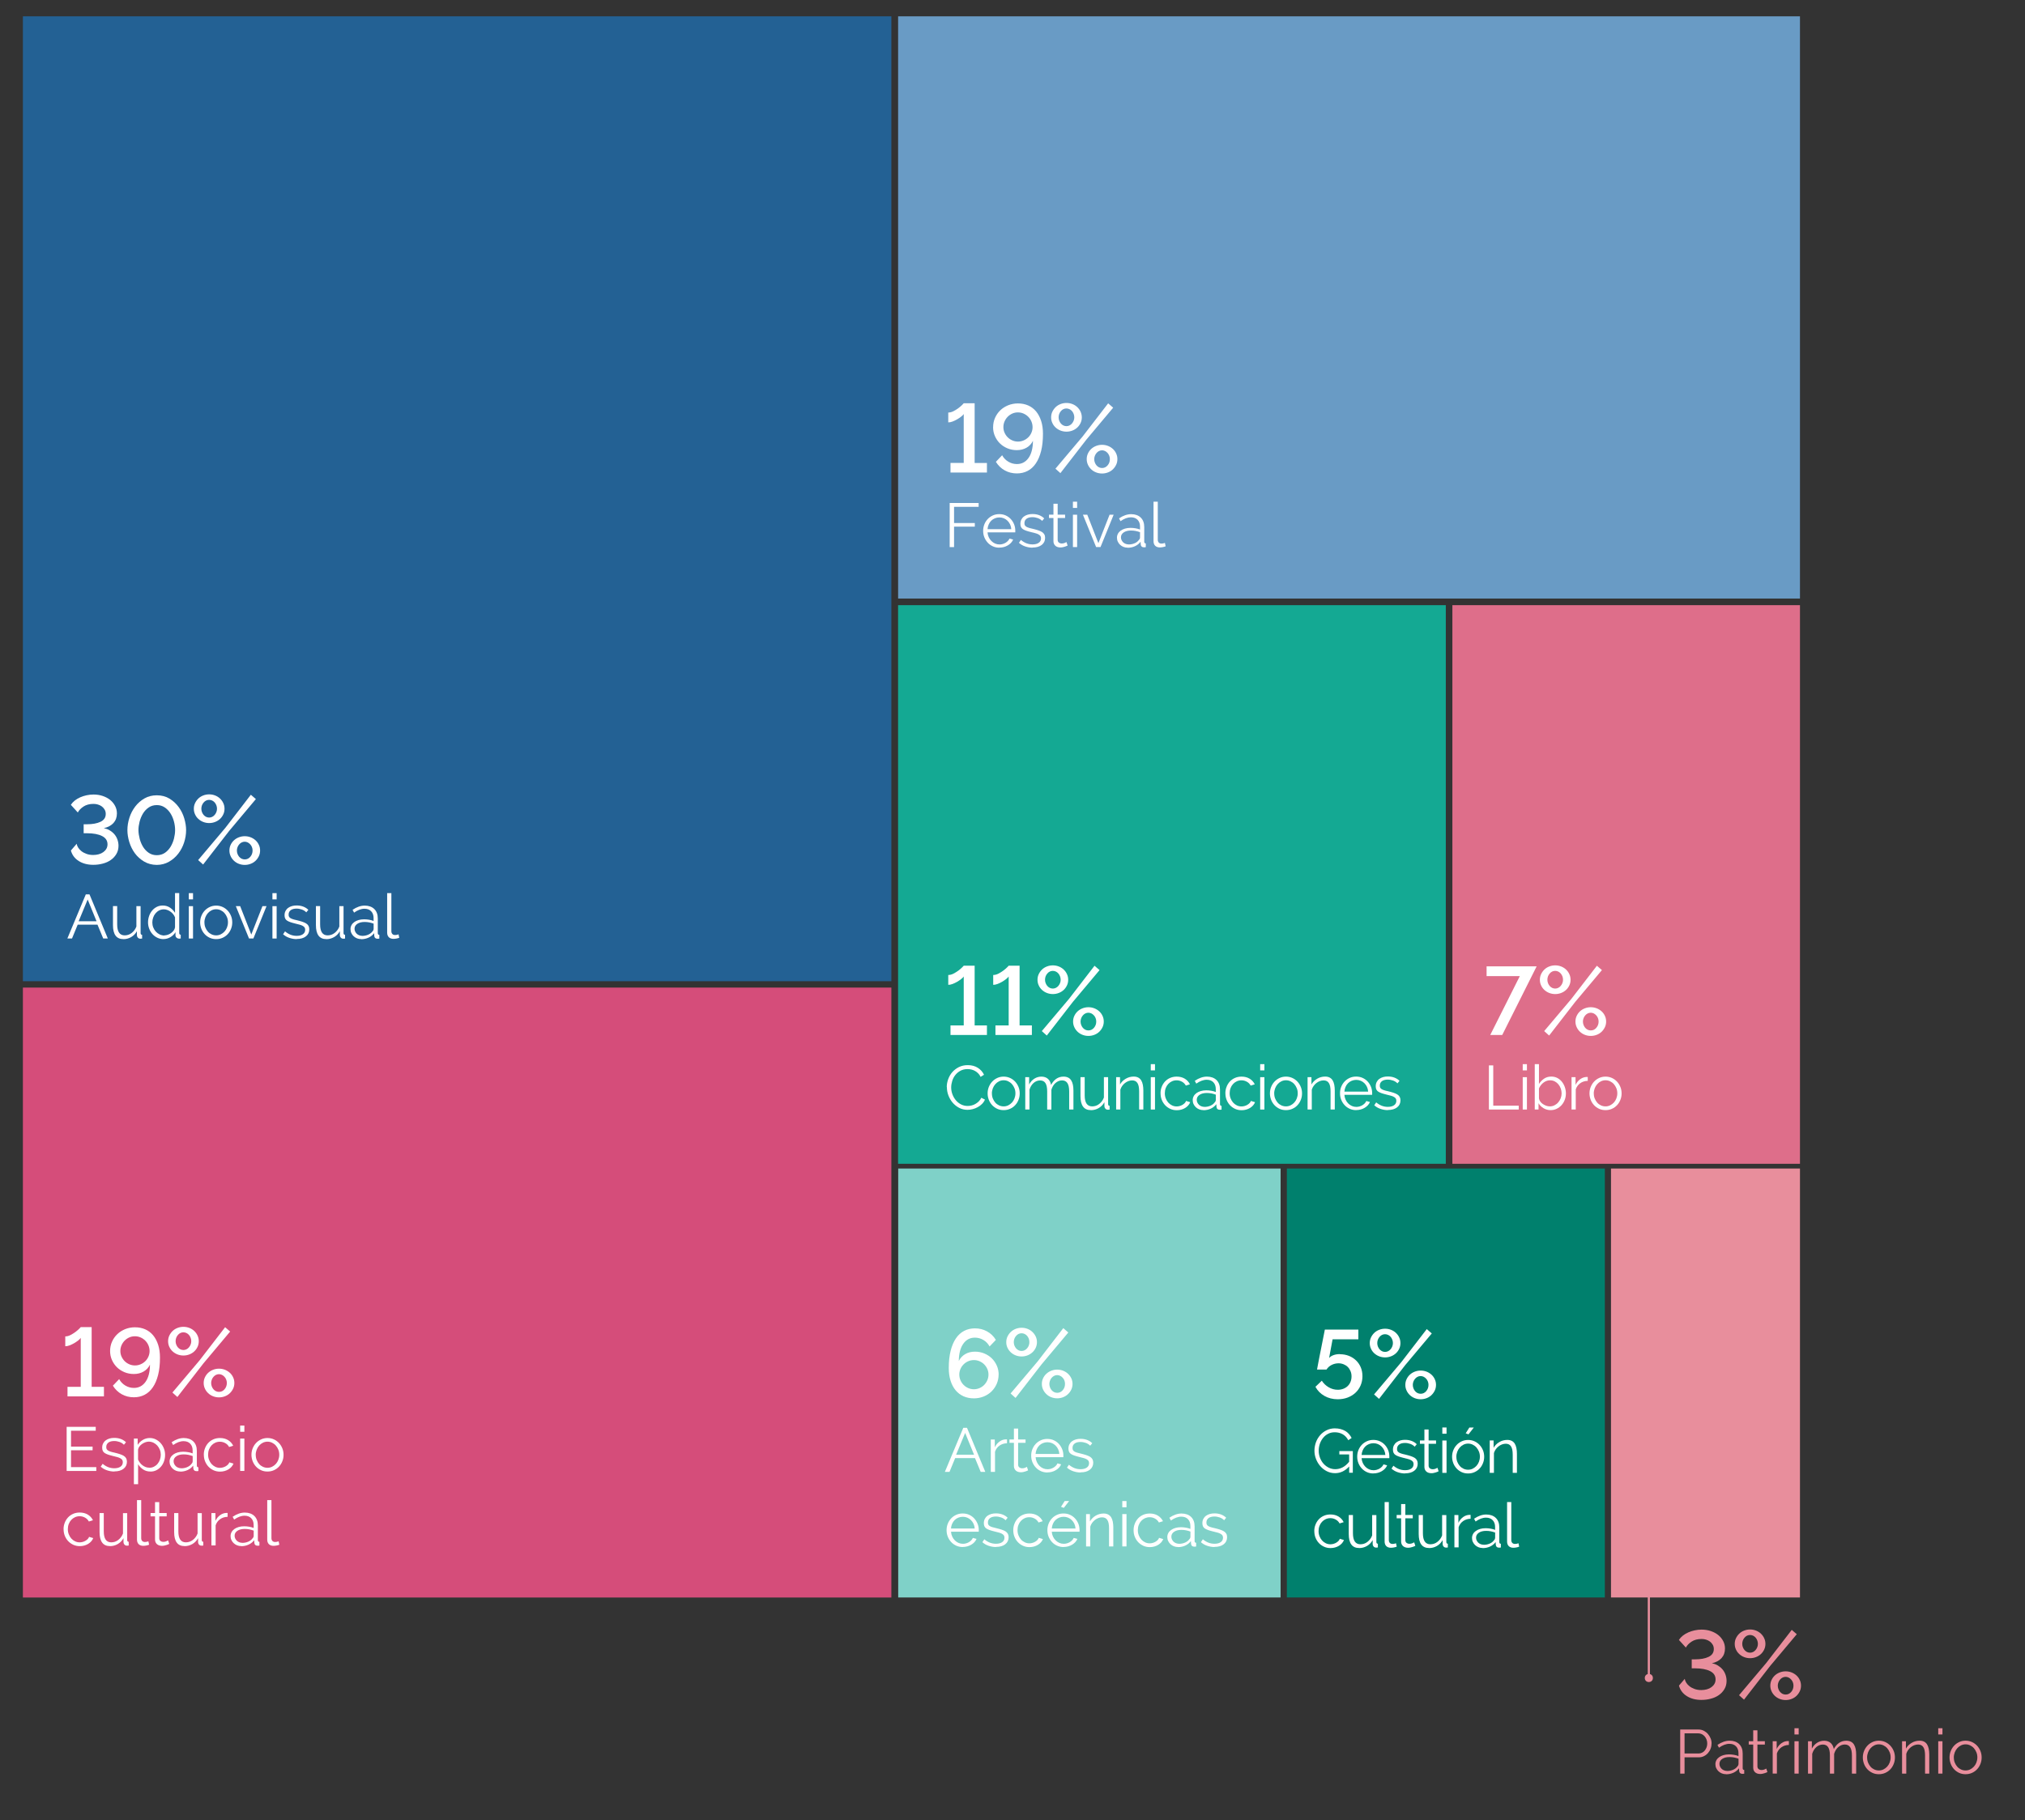 <svg xmlns="http://www.w3.org/2000/svg" id="Capa_1" data-name="Capa 1" viewBox="0 0 471.26 423.63"><rect x="0" y="0" width="471.26" height="423.63" fill="#333333" stroke="none"/><defs><style>      .cls-1 {        fill: #00806d;      }      .cls-2 {        fill: #e88e9c;      }      .cls-3 {        fill: #fff;      }      .cls-4 {        fill: #699bc5;      }      .cls-5 {        fill: #de6e8a;      }      .cls-6 {        fill: #d54d7a;      }      .cls-7 {        fill: #14a993;      }      .cls-8 {        fill: #236194;      }      .cls-9 {        fill: #7fd1c8;      }      .cls-10 {        fill: none;        stroke: #e88e9c;        stroke-miterlimit: 10;        stroke-width: .5px;      }    </style></defs><g><line class="cls-10" x1="383.72" y1="306.78" x2="383.72" y2="390.57"></line><circle class="cls-2" cx="383.72" cy="390.52" r=".94"></circle></g><rect class="cls-8" x="5.33" y="3.8" width="202.11" height="224.56"></rect><rect class="cls-6" x="5.33" y="229.84" width="202.11" height="141.95"></rect><rect class="cls-4" x="209.01" y="3.8" width="209.88" height="135.5"></rect><rect class="cls-7" x="209" y="140.84" width="127.47" height="130.01"></rect><rect class="cls-5" x="338" y="140.84" width="80.89" height="130.01"></rect><rect class="cls-9" x="209.03" y="271.95" width="88.99" height="99.83"></rect><rect class="cls-1" x="299.48" y="271.95" width="74" height="99.83"></rect><rect class="cls-2" x="374.91" y="271.95" width="43.98" height="99.83"></rect><g><path class="cls-3" d="M21.74,201.27c-1.35,0-2.49-.3-3.42-.89-.93-.59-1.54-1.41-1.82-2.44l1.35-1.57c.03,.27,.14,.56,.33,.87,.19,.31,.44,.59,.76,.84,.32,.26,.72,.47,1.18,.64,.46,.17,.99,.26,1.57,.26,.46,0,.9-.06,1.3-.17s.76-.28,1.06-.5c.3-.22,.54-.48,.71-.78,.17-.3,.26-.64,.26-1.03,0-.86-.42-1.5-1.27-1.93-.85-.43-2.02-.65-3.52-.65h-.76v-2.09h.76c1.3,0,2.36-.19,3.17-.58,.81-.39,1.21-1,1.21-1.82,0-.38-.08-.71-.25-1-.17-.29-.38-.54-.65-.74-.27-.2-.57-.35-.91-.45-.34-.1-.68-.15-1.02-.15-.95,0-1.73,.21-2.35,.62-.62,.41-1.06,.87-1.32,1.38l-1.62-1.78c.24-.37,.55-.71,.93-1.01,.38-.3,.81-.55,1.27-.75,.46-.2,.96-.36,1.48-.47,.52-.11,1.05-.17,1.57-.17,.78,0,1.51,.11,2.18,.34s1.25,.54,1.73,.93,.86,.86,1.14,1.39c.28,.53,.42,1.11,.42,1.74,0,.9-.27,1.64-.8,2.23-.53,.58-1.29,.99-2.26,1.21,.53,.09,1,.26,1.42,.52s.78,.56,1.08,.92c.3,.36,.53,.77,.69,1.23s.24,.93,.24,1.43c0,.72-.17,1.36-.5,1.91-.33,.55-.76,1.02-1.3,1.39-.54,.38-1.16,.66-1.87,.84-.71,.19-1.43,.28-2.18,.28Z"></path><path class="cls-3" d="M36.49,201.29c-1.12-.01-2.11-.28-2.97-.79-.85-.51-1.57-1.15-2.14-1.93-.57-.78-1-1.65-1.29-2.6-.29-.95-.44-1.88-.44-2.78,0-.96,.16-1.92,.47-2.89,.31-.97,.77-1.84,1.36-2.61,.59-.77,1.31-1.4,2.15-1.88s1.79-.72,2.86-.72c1.12,0,2.11,.26,2.96,.78,.85,.52,1.56,1.17,2.14,1.97,.58,.79,1.01,1.67,1.29,2.62s.43,1.86,.43,2.73c0,.97-.16,1.94-.47,2.9-.31,.96-.77,1.82-1.36,2.59-.59,.76-1.31,1.39-2.15,1.87-.84,.48-1.78,.73-2.83,.74Zm-4.27-8.09c.01,.67,.12,1.36,.3,2.06,.19,.7,.46,1.32,.81,1.88,.35,.55,.79,1.01,1.32,1.36,.52,.35,1.14,.53,1.84,.53s1.37-.19,1.9-.56,.97-.85,1.32-1.42c.34-.57,.6-1.2,.78-1.89,.17-.69,.26-1.34,.26-1.96,0-.67-.09-1.36-.28-2.06-.19-.7-.46-1.32-.82-1.88-.36-.55-.8-1.01-1.33-1.36-.53-.35-1.13-.53-1.82-.53-.73,0-1.37,.19-1.91,.56-.54,.38-.98,.85-1.33,1.43-.35,.58-.6,1.21-.78,1.89-.17,.68-.26,1.33-.26,1.95Z"></path><path class="cls-3" d="M48.68,191.55c-.49,0-.96-.09-1.39-.26-.44-.17-.81-.41-1.14-.71-.32-.3-.58-.65-.76-1.06-.19-.4-.28-.84-.28-1.3s.09-.9,.28-1.3,.44-.76,.76-1.07c.32-.31,.7-.55,1.14-.72,.43-.17,.9-.26,1.39-.26s.96,.09,1.39,.26c.43,.17,.81,.41,1.14,.72,.32,.31,.58,.66,.76,1.07,.19,.4,.28,.84,.28,1.3s-.09,.9-.28,1.3c-.19,.41-.44,.76-.76,1.06-.32,.3-.7,.54-1.14,.71-.43,.17-.9,.26-1.39,.26Zm-2.56,8.61l6.32-7.49,5.94-7.71,1.17,1.01-6.21,7.4-6.07,7.83-1.15-1.03Zm2.56-9.89c.25,0,.49-.06,.71-.17,.22-.11,.41-.26,.57-.45s.3-.41,.39-.65c.1-.25,.15-.51,.15-.78,0-.29-.05-.55-.15-.81-.1-.25-.23-.48-.39-.66-.17-.19-.36-.33-.58-.44-.22-.1-.46-.16-.7-.16-.51,0-.94,.21-1.29,.62-.35,.41-.53,.9-.53,1.45,0,.28,.05,.55,.15,.8,.1,.25,.23,.46,.39,.65,.16,.19,.36,.33,.57,.44,.22,.1,.45,.16,.71,.16Zm8.28,11.02c-.49,0-.96-.09-1.39-.26-.44-.17-.81-.41-1.14-.72-.32-.31-.58-.66-.76-1.07-.19-.41-.28-.84-.28-1.3s.09-.9,.28-1.3c.19-.41,.44-.76,.76-1.06,.32-.3,.7-.54,1.14-.71,.43-.17,.9-.26,1.39-.26s.96,.09,1.39,.26c.43,.17,.81,.41,1.14,.71,.32,.3,.58,.65,.76,1.06,.19,.4,.28,.84,.28,1.3s-.09,.9-.28,1.3c-.19,.4-.44,.76-.76,1.07-.32,.31-.7,.55-1.14,.72-.44,.17-.9,.26-1.39,.26Zm0-1.28c.51,0,.94-.2,1.29-.61s.53-.89,.53-1.46c0-.28-.05-.55-.15-.8-.1-.25-.23-.46-.41-.65-.17-.19-.37-.33-.58-.44-.22-.1-.45-.16-.69-.16-.25,0-.49,.06-.71,.17-.22,.11-.41,.26-.57,.45-.17,.19-.3,.41-.39,.65-.1,.25-.15,.51-.15,.78,0,.29,.05,.55,.15,.81,.1,.25,.23,.48,.39,.66,.16,.19,.36,.33,.57,.44,.22,.1,.45,.16,.71,.16Z"></path><path class="cls-3" d="M19.98,208.15h.85l4.26,10.26h-1.07l-1.33-3.21h-4.61l-1.32,3.21h-1.08l4.29-10.26Zm2.49,6.26l-2.07-5.07-2.1,5.07h4.16Z"></path><path class="cls-3" d="M28.72,218.56c-.82,0-1.43-.27-1.83-.82-.4-.54-.6-1.36-.6-2.44v-4.42h.98v4.25c0,1.71,.58,2.56,1.75,2.56,.29,0,.57-.05,.85-.14s.54-.24,.77-.42c.24-.18,.45-.4,.64-.65,.19-.25,.34-.53,.46-.85v-4.74h.98v6.26c0,.27,.12,.41,.35,.41v.87c-.12,.02-.21,.03-.28,.03h-.15c-.23,0-.42-.09-.56-.25s-.22-.36-.22-.62v-.87c-.33,.59-.77,1.04-1.34,1.37-.56,.32-1.16,.48-1.8,.48Z"></path><path class="cls-3" d="M38.05,218.56c-.52,0-1-.11-1.45-.33s-.82-.5-1.14-.86c-.32-.36-.57-.77-.74-1.24-.18-.47-.27-.96-.27-1.47s.09-1.03,.26-1.51c.17-.48,.41-.89,.71-1.25s.67-.64,1.08-.85c.42-.21,.88-.31,1.38-.31,.64,0,1.2,.17,1.69,.5,.49,.33,.88,.74,1.16,1.21v-4.6h.98v9.28c0,.27,.12,.41,.35,.41v.87c-.14,.03-.26,.04-.35,.04-.23,0-.43-.07-.61-.22-.17-.15-.26-.33-.26-.54v-.74c-.3,.49-.7,.88-1.21,1.17s-1.04,.43-1.59,.43Zm.22-.87c.24,0,.5-.05,.77-.14s.53-.23,.77-.4,.45-.37,.61-.59,.27-.47,.31-.73v-2.33c-.1-.26-.24-.5-.42-.73-.18-.23-.39-.43-.63-.6s-.49-.31-.76-.4c-.27-.1-.54-.14-.79-.14-.41,0-.77,.09-1.1,.26-.33,.17-.61,.4-.85,.69s-.42,.61-.54,.98c-.13,.37-.19,.74-.19,1.13s.07,.79,.22,1.16,.34,.69,.59,.96c.25,.27,.55,.49,.89,.66,.34,.16,.71,.25,1.11,.25Z"></path><path class="cls-3" d="M43.94,209.31v-1.45h.98v1.45h-.98Zm0,9.11v-7.53h.98v7.53h-.98Z"></path><path class="cls-3" d="M50.31,218.56c-.55,0-1.05-.1-1.5-.31s-.85-.49-1.18-.85c-.33-.36-.59-.77-.77-1.24-.18-.47-.28-.97-.28-1.49s.09-1.03,.28-1.5c.19-.47,.45-.89,.78-1.24,.33-.36,.73-.64,1.18-.85s.95-.32,1.49-.32,1.04,.11,1.5,.32c.46,.21,.85,.5,1.18,.85,.33,.36,.59,.77,.78,1.24,.19,.47,.28,.97,.28,1.5s-.09,1.02-.28,1.49c-.18,.47-.44,.89-.77,1.24-.33,.36-.73,.64-1.19,.85-.46,.21-.96,.31-1.51,.31Zm-2.73-3.87c0,.42,.07,.82,.22,1.18s.34,.68,.58,.95c.25,.28,.54,.49,.87,.64,.33,.15,.69,.23,1.06,.23s.73-.08,1.06-.24c.33-.16,.62-.38,.87-.65,.25-.27,.45-.59,.59-.96s.22-.76,.22-1.19-.07-.81-.22-1.18-.34-.69-.59-.97-.54-.49-.87-.65c-.33-.16-.69-.24-1.06-.24s-.73,.08-1.06,.24c-.33,.16-.62,.38-.87,.66-.25,.28-.45,.61-.59,.98s-.22,.77-.22,1.19Z"></path><path class="cls-3" d="M57.95,218.41l-3.07-7.53h1.01l2.59,6.62,2.6-6.62h.95l-3.06,7.53h-1.03Z"></path><path class="cls-3" d="M63.4,209.31v-1.45h.98v1.45h-.98Zm0,9.11v-7.53h.98v7.53h-.98Z"></path><path class="cls-3" d="M69.05,218.56c-.59,0-1.16-.1-1.72-.29-.56-.19-1.04-.47-1.45-.84l.45-.67c.42,.35,.86,.61,1.29,.78,.44,.17,.91,.26,1.41,.26,.61,0,1.09-.12,1.45-.37,.36-.25,.54-.59,.54-1.05,0-.21-.05-.39-.14-.53s-.24-.26-.43-.37c-.19-.11-.42-.2-.71-.28s-.61-.17-.99-.25c-.43-.11-.81-.21-1.13-.32-.32-.11-.58-.23-.79-.36-.21-.13-.36-.3-.46-.5-.1-.2-.15-.45-.15-.75,0-.38,.07-.71,.22-1s.35-.53,.61-.72c.25-.19,.55-.33,.9-.43,.34-.1,.71-.14,1.09-.14,.58,0,1.1,.09,1.58,.28,.47,.19,.85,.44,1.14,.74l-.48,.58c-.28-.29-.62-.51-1.02-.65-.4-.14-.82-.22-1.25-.22-.26,0-.5,.03-.72,.08s-.42,.14-.58,.25c-.17,.12-.3,.26-.4,.44-.1,.18-.14,.39-.14,.63,0,.2,.03,.37,.1,.49,.07,.12,.18,.23,.33,.33s.35,.17,.58,.25,.52,.15,.86,.22c.48,.12,.91,.23,1.27,.35s.67,.25,.92,.4c.25,.15,.43,.34,.56,.56,.12,.22,.19,.49,.19,.81,0,.69-.26,1.24-.79,1.65-.53,.41-1.24,.61-2.14,.61Z"></path><path class="cls-3" d="M75.95,218.56c-.82,0-1.43-.27-1.83-.82-.4-.54-.6-1.36-.6-2.44v-4.42h.98v4.25c0,1.71,.58,2.56,1.75,2.56,.29,0,.57-.05,.85-.14s.54-.24,.77-.42c.24-.18,.45-.4,.64-.65,.19-.25,.34-.53,.46-.85v-4.74h.98v6.26c0,.27,.12,.41,.35,.41v.87c-.12,.02-.21,.03-.28,.03h-.15c-.23,0-.42-.09-.56-.25s-.22-.36-.22-.62v-.87c-.33,.59-.77,1.04-1.34,1.37-.56,.32-1.16,.48-1.8,.48Z"></path><path class="cls-3" d="M84.07,218.56c-.36,0-.69-.06-.99-.18-.3-.12-.57-.29-.79-.5s-.4-.46-.53-.74-.19-.59-.19-.92,.08-.63,.23-.91c.15-.28,.37-.52,.65-.72,.28-.2,.61-.36,1-.47,.38-.11,.81-.17,1.27-.17,.38,0,.78,.03,1.17,.1,.39,.07,.75,.16,1.05,.29v-.68c0-.67-.19-1.19-.56-1.58s-.9-.59-1.56-.59c-.39,0-.78,.08-1.19,.23-.4,.15-.81,.38-1.23,.67l-.35-.65c.97-.66,1.92-.98,2.83-.98s1.69,.27,2.23,.8c.54,.53,.81,1.26,.81,2.2v3.4c0,.27,.12,.41,.36,.41v.87c-.16,.03-.29,.04-.38,.04-.25,0-.45-.06-.58-.19-.14-.12-.21-.3-.22-.52l-.03-.59c-.35,.45-.78,.8-1.31,1.04s-1.09,.36-1.7,.36Zm.23-.75c.51,0,.98-.1,1.41-.29,.43-.19,.75-.45,.98-.77,.09-.09,.15-.18,.2-.28,.04-.1,.06-.2,.06-.28v-1.23c-.33-.12-.67-.22-1.02-.29-.35-.07-.71-.1-1.08-.1-.69,0-1.26,.14-1.69,.43-.43,.29-.65,.67-.65,1.14,0,.23,.04,.45,.14,.65s.22,.38,.38,.53,.35,.27,.57,.35,.46,.13,.71,.13Z"></path><path class="cls-3" d="M90.1,207.86h.98v8.85c0,.28,.08,.5,.23,.66s.37,.24,.65,.24c.11,0,.23-.01,.38-.04,.14-.03,.28-.07,.41-.12l.17,.79c-.18,.08-.41,.14-.67,.19-.27,.05-.49,.07-.69,.07-.45,0-.81-.13-1.07-.38-.26-.26-.39-.62-.39-1.08v-9.18Z"></path></g><g><path class="cls-3" d="M24.19,322.75v2.23H15.71v-2.23h3.08v-11.38c-.12,.18-.32,.38-.6,.6-.28,.22-.59,.43-.93,.63-.35,.2-.7,.37-1.07,.51s-.7,.2-1,.2v-2.29c.41,0,.82-.11,1.24-.33,.42-.22,.8-.46,1.15-.72,.34-.26,.63-.51,.85-.73s.34-.35,.36-.38h2.54v13.9h2.86Z"></path><path class="cls-3" d="M25.62,314.43c0-.78,.15-1.51,.45-2.18,.3-.67,.71-1.26,1.23-1.75,.52-.5,1.13-.88,1.83-1.17,.71-.28,1.46-.43,2.27-.43,.88,0,1.69,.16,2.41,.48s1.33,.79,1.83,1.39c.5,.61,.89,1.35,1.17,2.22,.28,.87,.42,1.86,.42,2.97,0,1.53-.14,2.87-.43,4.01-.29,1.15-.69,2.11-1.23,2.89-.53,.78-1.17,1.37-1.92,1.75-.75,.39-1.58,.58-2.5,.58-1.03,0-1.98-.24-2.82-.71-.85-.47-1.53-1.14-2.06-1.99l1.46-1.53c.34,.63,.82,1.13,1.44,1.5,.62,.37,1.28,.55,2,.55,1.12,0,2.02-.47,2.7-1.42s1.02-2.28,1.03-4c-.31,.67-.81,1.21-1.47,1.6s-1.43,.58-2.28,.58c-.78,0-1.51-.14-2.18-.42s-1.26-.66-1.75-1.14-.88-1.05-1.17-1.7c-.29-.65-.43-1.35-.43-2.1Zm5.76-3.44c-.46,0-.9,.09-1.3,.27-.4,.18-.76,.43-1.07,.74-.31,.32-.55,.68-.73,1.09-.18,.41-.27,.85-.27,1.32s.09,.9,.27,1.3c.18,.4,.42,.76,.73,1.07s.67,.55,1.08,.73,.85,.27,1.32,.27,.9-.09,1.32-.27,.77-.42,1.08-.72c.31-.3,.55-.66,.73-1.07,.18-.41,.27-.84,.27-1.29s-.09-.91-.27-1.33-.43-.79-.74-1.1c-.31-.31-.68-.56-1.09-.74-.41-.18-.85-.27-1.32-.27Z"></path><path class="cls-3" d="M42.69,315.47c-.49,0-.96-.09-1.39-.26-.44-.17-.81-.41-1.14-.71-.32-.3-.58-.65-.76-1.06-.19-.4-.28-.84-.28-1.3s.09-.9,.28-1.3,.44-.76,.76-1.07c.32-.31,.7-.55,1.14-.72,.43-.17,.9-.26,1.39-.26s.96,.09,1.39,.26c.43,.17,.81,.41,1.14,.72,.32,.31,.58,.66,.76,1.07,.19,.4,.28,.84,.28,1.3s-.09,.9-.28,1.3c-.19,.41-.44,.76-.76,1.06-.32,.3-.7,.54-1.14,.71-.43,.17-.9,.26-1.39,.26Zm-2.56,8.61l6.32-7.49,5.94-7.71,1.17,1.01-6.21,7.4-6.07,7.83-1.15-1.03Zm2.56-9.89c.25,0,.49-.06,.71-.17,.22-.11,.41-.26,.57-.45s.3-.41,.39-.65c.1-.25,.15-.51,.15-.78,0-.29-.05-.55-.15-.81-.1-.25-.23-.48-.39-.66-.17-.19-.36-.33-.58-.44-.22-.1-.46-.16-.7-.16-.51,0-.94,.21-1.29,.62-.35,.41-.53,.9-.53,1.45,0,.28,.05,.55,.15,.8,.1,.25,.23,.46,.39,.65,.16,.19,.36,.33,.57,.44,.22,.1,.45,.16,.71,.16Zm8.28,11.02c-.49,0-.96-.09-1.39-.26-.44-.17-.81-.41-1.14-.72-.32-.31-.58-.66-.76-1.07-.19-.41-.28-.84-.28-1.3s.09-.9,.28-1.3c.19-.41,.44-.76,.76-1.06,.32-.3,.7-.54,1.14-.71,.43-.17,.9-.26,1.39-.26s.96,.09,1.39,.26c.43,.17,.81,.41,1.14,.71,.32,.3,.58,.65,.76,1.06,.19,.4,.28,.84,.28,1.3s-.09,.9-.28,1.3c-.19,.4-.44,.76-.76,1.07-.32,.31-.7,.55-1.14,.72-.44,.17-.9,.26-1.39,.26Zm0-1.28c.51,0,.94-.2,1.29-.61s.53-.89,.53-1.46c0-.28-.05-.55-.15-.8-.1-.25-.23-.46-.41-.65-.17-.19-.37-.33-.58-.44-.22-.1-.45-.16-.69-.16-.25,0-.49,.06-.71,.17-.22,.11-.41,.26-.57,.45-.17,.19-.3,.41-.39,.65-.1,.25-.15,.51-.15,.78,0,.29,.05,.55,.15,.81,.1,.25,.23,.48,.39,.66,.16,.19,.36,.33,.57,.44,.22,.1,.45,.16,.71,.16Z"></path><path class="cls-3" d="M22.41,341.43v.9h-6.9v-10.26h6.77v.9h-5.75v3.7h5.02v.85h-5.02v3.92h5.88Z"></path><path class="cls-3" d="M26.61,342.47c-.59,0-1.16-.1-1.72-.29-.56-.19-1.04-.47-1.45-.84l.45-.67c.42,.35,.86,.61,1.29,.78,.44,.17,.91,.26,1.41,.26,.61,0,1.09-.12,1.45-.37,.36-.25,.54-.59,.54-1.05,0-.21-.05-.39-.14-.53s-.24-.26-.43-.37c-.19-.11-.42-.2-.71-.28s-.61-.17-.99-.25c-.43-.11-.81-.21-1.13-.32-.32-.11-.58-.23-.79-.36-.21-.13-.36-.3-.46-.5-.1-.2-.15-.45-.15-.75,0-.38,.07-.71,.22-1s.35-.53,.61-.72c.25-.19,.55-.33,.9-.43,.34-.1,.71-.14,1.09-.14,.58,0,1.1,.09,1.58,.28,.47,.19,.85,.44,1.14,.74l-.48,.58c-.28-.29-.62-.51-1.02-.65-.4-.14-.82-.22-1.25-.22-.26,0-.5,.03-.72,.08s-.42,.14-.58,.25c-.17,.12-.3,.26-.4,.44-.1,.18-.14,.39-.14,.63,0,.2,.03,.37,.1,.49,.07,.12,.18,.23,.33,.33s.35,.17,.58,.25,.52,.15,.86,.22c.48,.12,.91,.23,1.27,.35s.67,.25,.92,.4c.25,.15,.43,.34,.56,.56,.12,.22,.19,.49,.19,.81,0,.69-.26,1.24-.79,1.65-.53,.41-1.24,.61-2.14,.61Z"></path><path class="cls-3" d="M35,342.47c-.64,0-1.2-.16-1.68-.48-.49-.32-.88-.73-1.18-1.22v4.64h-.98v-10.61h.88v1.46c.31-.47,.71-.86,1.2-1.15s1.03-.44,1.6-.44c.52,0,1,.11,1.43,.33,.43,.22,.81,.51,1.13,.87s.57,.78,.75,1.25c.18,.47,.27,.96,.27,1.46,0,.53-.08,1.03-.25,1.5-.16,.47-.4,.89-.7,1.24s-.67,.64-1.08,.85c-.42,.21-.88,.31-1.38,.31Zm-.27-.87c.4,0,.77-.09,1.11-.26,.33-.17,.62-.4,.85-.69s.42-.61,.54-.97c.12-.36,.19-.73,.19-1.12s-.07-.79-.22-1.16-.34-.69-.59-.97-.55-.5-.89-.67c-.34-.16-.71-.25-1.11-.25-.25,0-.51,.05-.79,.15-.27,.1-.53,.24-.77,.4-.24,.17-.44,.37-.61,.59-.17,.23-.27,.47-.31,.72v2.31c.12,.27,.26,.52,.44,.75,.18,.23,.38,.43,.61,.6s.47,.3,.73,.4c.26,.1,.53,.14,.81,.14Z"></path><path class="cls-3" d="M41.96,342.47c-.36,0-.69-.06-.99-.18-.3-.12-.57-.29-.79-.5s-.4-.46-.53-.74-.19-.59-.19-.92,.08-.63,.23-.91c.15-.28,.37-.52,.65-.72,.28-.2,.61-.36,1-.47,.38-.11,.81-.17,1.27-.17,.38,0,.78,.03,1.17,.1,.39,.07,.75,.16,1.05,.29v-.68c0-.67-.19-1.19-.56-1.58s-.9-.59-1.56-.59c-.39,0-.78,.08-1.19,.23-.4,.15-.81,.38-1.23,.67l-.35-.65c.97-.66,1.92-.98,2.83-.98s1.69,.27,2.23,.8c.54,.53,.81,1.26,.81,2.2v3.4c0,.27,.12,.41,.36,.41v.87c-.16,.03-.29,.04-.38,.04-.25,0-.45-.06-.58-.19-.14-.12-.21-.3-.22-.52l-.03-.59c-.35,.45-.78,.8-1.31,1.04s-1.09,.36-1.7,.36Zm.23-.75c.51,0,.98-.1,1.41-.29,.43-.19,.75-.45,.98-.77,.09-.09,.15-.18,.2-.28,.04-.1,.06-.2,.06-.28v-1.23c-.33-.12-.67-.22-1.02-.29-.35-.07-.71-.1-1.08-.1-.69,0-1.26,.14-1.69,.43-.43,.29-.65,.67-.65,1.14,0,.23,.04,.45,.14,.65s.22,.38,.38,.53,.35,.27,.57,.35,.46,.13,.71,.13Z"></path><path class="cls-3" d="M47.43,338.54c0-.53,.09-1.03,.28-1.5,.18-.47,.44-.88,.77-1.24,.33-.35,.73-.63,1.19-.83,.46-.2,.97-.3,1.53-.3,.71,0,1.33,.16,1.87,.48,.53,.32,.93,.76,1.2,1.31l-.95,.3c-.21-.39-.51-.69-.89-.9s-.8-.33-1.26-.33c-.39,0-.75,.08-1.08,.23-.33,.15-.62,.36-.87,.63-.25,.27-.44,.58-.58,.95s-.21,.77-.21,1.2,.07,.82,.22,1.2,.34,.7,.59,.98c.25,.28,.54,.49,.87,.65,.33,.16,.69,.24,1.06,.24,.24,0,.48-.03,.72-.1s.46-.16,.66-.28c.2-.12,.38-.26,.52-.41,.14-.15,.25-.32,.3-.49l.97,.29c-.11,.27-.26,.52-.46,.75-.2,.23-.44,.42-.71,.59-.28,.17-.58,.3-.91,.39-.33,.09-.68,.14-1.03,.14-.55,0-1.06-.1-1.52-.31-.46-.21-.86-.49-1.2-.85-.34-.36-.6-.78-.79-1.25-.19-.47-.28-.98-.28-1.52Z"></path><path class="cls-3" d="M55.89,333.22v-1.45h.98v1.45h-.98Zm0,9.11v-7.53h.98v7.53h-.98Z"></path><path class="cls-3" d="M62.25,342.47c-.55,0-1.05-.1-1.5-.31s-.85-.49-1.18-.85c-.33-.36-.59-.77-.77-1.24-.18-.47-.28-.97-.28-1.49s.09-1.03,.28-1.5c.19-.47,.45-.89,.78-1.24,.33-.36,.73-.64,1.18-.85s.95-.32,1.49-.32,1.04,.11,1.5,.32c.46,.21,.85,.5,1.18,.85,.33,.36,.59,.77,.78,1.24,.19,.47,.28,.97,.28,1.5s-.09,1.02-.28,1.49c-.18,.47-.44,.89-.77,1.24-.33,.36-.73,.64-1.19,.85-.46,.21-.96,.31-1.51,.31Zm-2.73-3.87c0,.42,.07,.82,.22,1.18s.34,.68,.58,.95c.25,.28,.54,.49,.87,.64,.33,.15,.69,.23,1.06,.23s.73-.08,1.06-.24c.33-.16,.62-.38,.87-.65,.25-.27,.45-.59,.59-.96s.22-.76,.22-1.19-.07-.81-.22-1.18-.34-.69-.59-.97-.54-.49-.87-.65c-.33-.16-.69-.24-1.06-.24s-.73,.08-1.06,.24c-.33,.16-.62,.38-.87,.66-.25,.28-.45,.61-.59,.98s-.22,.77-.22,1.19Z"></path><path class="cls-3" d="M14.79,355.88c0-.53,.09-1.03,.28-1.5,.18-.47,.44-.88,.77-1.24,.33-.35,.73-.63,1.19-.83,.46-.2,.97-.3,1.53-.3,.71,0,1.33,.16,1.87,.48,.53,.32,.93,.76,1.2,1.31l-.95,.3c-.21-.39-.51-.69-.89-.9s-.8-.33-1.26-.33c-.39,0-.75,.08-1.08,.23-.33,.15-.62,.36-.87,.63-.25,.27-.44,.58-.58,.95s-.21,.77-.21,1.2,.07,.82,.22,1.2,.34,.7,.59,.98c.25,.28,.54,.49,.87,.65,.33,.16,.69,.24,1.06,.24,.24,0,.48-.03,.72-.1s.46-.16,.66-.28c.2-.12,.38-.26,.52-.41,.14-.15,.25-.32,.3-.49l.97,.29c-.11,.27-.26,.52-.46,.75-.2,.23-.44,.42-.71,.59-.28,.17-.58,.3-.91,.39-.33,.09-.68,.14-1.03,.14-.55,0-1.06-.1-1.52-.31-.46-.21-.86-.49-1.2-.85-.34-.36-.6-.78-.79-1.25-.19-.47-.28-.98-.28-1.52Z"></path><path class="cls-3" d="M25.6,359.82c-.82,0-1.43-.27-1.83-.82-.4-.54-.6-1.36-.6-2.44v-4.42h.98v4.25c0,1.71,.58,2.56,1.75,2.56,.29,0,.57-.05,.85-.14s.54-.24,.77-.42c.24-.18,.45-.4,.64-.65,.19-.25,.34-.53,.46-.85v-4.74h.98v6.26c0,.27,.12,.41,.35,.41v.87c-.12,.02-.21,.03-.28,.03h-.15c-.23,0-.42-.09-.56-.25s-.22-.36-.22-.62v-.87c-.33,.59-.77,1.04-1.34,1.37-.56,.32-1.16,.48-1.8,.48Z"></path><path class="cls-3" d="M31.88,349.12h.98v8.85c0,.28,.08,.5,.23,.66s.37,.24,.65,.24c.11,0,.23-.01,.38-.04,.14-.03,.28-.07,.41-.12l.17,.79c-.18,.08-.41,.14-.67,.19-.27,.05-.49,.07-.69,.07-.45,0-.81-.13-1.07-.38-.26-.26-.39-.62-.39-1.08v-9.18Z"></path><path class="cls-3" d="M39.38,359.31c-.06,.03-.14,.07-.25,.12-.11,.05-.24,.1-.38,.14-.14,.05-.31,.09-.49,.13-.18,.04-.38,.06-.58,.06s-.41-.03-.61-.09c-.19-.06-.36-.15-.51-.27-.14-.12-.26-.27-.35-.46-.09-.18-.13-.4-.13-.64v-5.39h-1.04v-.78h1.04v-2.54h.98v2.54h1.73v.78h-1.73v5.12c.02,.28,.12,.48,.3,.61,.18,.13,.38,.2,.61,.2,.28,0,.53-.04,.74-.14s.35-.16,.41-.2l.26,.79Z"></path><path class="cls-3" d="M42.96,359.82c-.82,0-1.43-.27-1.83-.82-.4-.54-.6-1.36-.6-2.44v-4.42h.98v4.25c0,1.71,.58,2.56,1.75,2.56,.29,0,.57-.05,.85-.14s.54-.24,.77-.42c.24-.18,.45-.4,.64-.65,.19-.25,.34-.53,.46-.85v-4.74h.98v6.26c0,.27,.12,.41,.35,.41v.87c-.12,.02-.21,.03-.28,.03h-.15c-.23,0-.42-.09-.56-.25s-.22-.36-.22-.62v-.87c-.33,.59-.77,1.04-1.34,1.37-.56,.32-1.16,.48-1.8,.48Z"></path><path class="cls-3" d="M52.95,353.01c-.67,.02-1.24,.2-1.73,.55-.49,.35-.84,.82-1.04,1.43v4.68h-.98v-7.53h.93v1.81c.28-.58,.66-1.03,1.13-1.36,.47-.33,.98-.49,1.52-.49,.08,0,.14,0,.19,.01v.9Z"></path><path class="cls-3" d="M56.16,359.82c-.36,0-.69-.06-.99-.18-.3-.12-.57-.29-.79-.5s-.4-.46-.53-.74-.19-.59-.19-.92,.08-.63,.23-.91c.15-.28,.37-.52,.65-.72,.28-.2,.61-.36,1-.47,.38-.11,.81-.17,1.27-.17,.38,0,.78,.03,1.17,.1,.39,.07,.75,.16,1.05,.29v-.68c0-.67-.19-1.19-.56-1.58s-.9-.59-1.56-.59c-.39,0-.78,.08-1.19,.23-.4,.15-.81,.38-1.23,.67l-.35-.65c.97-.66,1.92-.98,2.83-.98s1.69,.27,2.23,.8c.54,.53,.81,1.26,.81,2.2v3.4c0,.27,.12,.41,.36,.41v.87c-.16,.03-.29,.04-.38,.04-.25,0-.45-.06-.58-.19-.14-.12-.21-.3-.22-.52l-.03-.59c-.35,.45-.78,.8-1.31,1.04s-1.09,.36-1.7,.36Zm.23-.75c.51,0,.98-.1,1.41-.29,.43-.19,.75-.45,.98-.77,.09-.09,.15-.18,.2-.28,.04-.1,.06-.2,.06-.28v-1.23c-.33-.12-.67-.22-1.02-.29-.35-.07-.71-.1-1.08-.1-.69,0-1.26,.14-1.69,.43-.43,.29-.65,.67-.65,1.14,0,.23,.04,.45,.14,.65s.22,.38,.38,.53,.35,.27,.57,.35,.46,.13,.71,.13Z"></path><path class="cls-3" d="M62.19,349.12h.98v8.85c0,.28,.08,.5,.23,.66s.37,.24,.65,.24c.11,0,.23-.01,.38-.04,.14-.03,.28-.07,.41-.12l.17,.79c-.18,.08-.41,.14-.67,.19-.27,.05-.49,.07-.69,.07-.45,0-.81-.13-1.07-.38-.26-.26-.39-.62-.39-1.08v-9.18Z"></path></g><g><path class="cls-3" d="M229.68,107.74v2.23h-8.48v-2.23h3.08v-11.38c-.12,.18-.32,.38-.6,.6-.28,.22-.59,.43-.93,.63-.35,.2-.7,.37-1.07,.51s-.7,.2-1,.2v-2.29c.41,0,.82-.11,1.24-.33,.42-.22,.8-.46,1.15-.72,.34-.26,.63-.51,.85-.73s.35-.35,.36-.38h2.54v13.9h2.86Z"></path><path class="cls-3" d="M231.12,99.42c0-.78,.15-1.51,.45-2.18,.3-.67,.71-1.26,1.22-1.75,.52-.5,1.13-.88,1.83-1.17,.71-.28,1.46-.43,2.27-.43,.88,0,1.69,.16,2.41,.48,.72,.32,1.33,.79,1.83,1.39,.5,.61,.89,1.35,1.17,2.22,.28,.87,.42,1.86,.42,2.97,0,1.53-.14,2.87-.43,4.01-.29,1.15-.7,2.11-1.23,2.89-.53,.78-1.17,1.37-1.92,1.75-.75,.39-1.58,.58-2.5,.58-1.04,0-1.98-.24-2.82-.71-.85-.47-1.53-1.14-2.06-1.99l1.46-1.53c.34,.63,.82,1.13,1.44,1.5,.62,.37,1.28,.55,2,.55,1.12,0,2.02-.47,2.7-1.42,.67-.94,1.02-2.28,1.03-4-.31,.67-.8,1.21-1.47,1.6-.67,.39-1.43,.58-2.28,.58-.78,0-1.51-.14-2.18-.42-.68-.28-1.26-.66-1.75-1.14-.5-.48-.88-1.05-1.17-1.7-.29-.65-.43-1.35-.43-2.1Zm5.76-3.44c-.46,0-.9,.09-1.3,.27-.4,.18-.76,.43-1.07,.74-.31,.32-.55,.68-.73,1.09-.18,.41-.27,.85-.27,1.32s.09,.9,.27,1.3c.18,.4,.42,.76,.73,1.07,.31,.31,.67,.55,1.08,.73s.85,.27,1.31,.27,.9-.09,1.32-.27,.77-.42,1.08-.72c.31-.3,.55-.66,.73-1.07,.18-.41,.27-.84,.27-1.29s-.09-.91-.27-1.33-.43-.79-.74-1.1c-.31-.31-.68-.56-1.09-.74-.41-.18-.85-.27-1.31-.27Z"></path><path class="cls-3" d="M248.19,100.46c-.49,0-.96-.09-1.39-.26-.44-.17-.81-.41-1.14-.71-.32-.3-.58-.65-.76-1.06-.19-.4-.28-.84-.28-1.3s.09-.9,.28-1.3,.44-.76,.76-1.07c.32-.31,.7-.55,1.14-.72,.43-.17,.9-.26,1.39-.26s.96,.09,1.39,.26c.44,.17,.81,.41,1.14,.72,.32,.31,.58,.66,.76,1.07s.28,.84,.28,1.3-.09,.9-.28,1.3c-.19,.41-.44,.76-.76,1.06-.32,.3-.7,.54-1.14,.71-.43,.17-.9,.26-1.39,.26Zm-2.56,8.61l6.32-7.49,5.94-7.71,1.17,1.01-6.21,7.4-6.07,7.83-1.15-1.03Zm2.56-9.89c.26,0,.49-.06,.71-.17s.41-.26,.57-.45c.16-.19,.29-.41,.39-.65s.15-.51,.15-.78c0-.29-.05-.55-.15-.81s-.23-.48-.39-.66c-.17-.19-.36-.33-.59-.44-.22-.1-.46-.16-.7-.16-.51,0-.94,.21-1.29,.62-.35,.41-.53,.9-.53,1.45,0,.28,.05,.55,.15,.8,.1,.25,.23,.46,.39,.65s.36,.33,.57,.44c.22,.1,.45,.16,.71,.16Zm8.28,11.02c-.49,0-.96-.09-1.39-.26-.44-.17-.81-.41-1.14-.72-.32-.31-.58-.66-.76-1.07-.19-.41-.28-.84-.28-1.3s.09-.9,.28-1.3c.19-.41,.44-.76,.76-1.06,.32-.3,.7-.54,1.14-.71,.43-.17,.9-.26,1.39-.26s.96,.09,1.39,.26c.44,.17,.81,.41,1.14,.71,.32,.3,.58,.65,.76,1.06,.19,.4,.28,.84,.28,1.3s-.09,.9-.28,1.3c-.19,.4-.44,.76-.76,1.07-.32,.31-.7,.55-1.14,.72-.44,.17-.9,.26-1.39,.26Zm0-1.28c.51,0,.94-.2,1.29-.61,.35-.4,.53-.89,.53-1.46,0-.28-.05-.55-.15-.8-.1-.25-.23-.46-.4-.65s-.37-.33-.58-.44c-.22-.1-.45-.16-.69-.16-.25,0-.49,.06-.71,.17-.22,.11-.41,.26-.57,.45s-.3,.41-.39,.65c-.1,.25-.15,.51-.15,.78,0,.29,.05,.55,.15,.81,.1,.25,.23,.48,.39,.66s.36,.33,.57,.44c.22,.1,.45,.16,.71,.16Z"></path><path class="cls-3" d="M221.01,127.32v-10.26h6.74v.9h-5.72v3.77h4.83v.84h-4.83v4.76h-1.01Z"></path><path class="cls-3" d="M232.57,127.46c-.55,0-1.05-.1-1.51-.31-.46-.21-.86-.49-1.19-.85s-.6-.78-.79-1.25c-.19-.47-.28-.98-.28-1.52s.1-1.03,.28-1.5c.19-.47,.45-.88,.78-1.23,.33-.35,.73-.63,1.19-.84s.96-.31,1.5-.31,1.05,.1,1.51,.31c.46,.21,.85,.49,1.18,.85,.33,.36,.58,.77,.77,1.23,.18,.46,.27,.95,.27,1.47v.23c0,.08,0,.13-.01,.16h-6.45c.03,.41,.12,.78,.28,1.12,.16,.34,.36,.64,.62,.89,.25,.25,.54,.45,.86,.59s.67,.21,1.03,.21c.24,0,.48-.03,.72-.1,.24-.07,.46-.16,.67-.28,.2-.12,.38-.26,.55-.43,.16-.17,.29-.35,.38-.56l.85,.23c-.12,.28-.28,.53-.49,.76-.21,.23-.46,.42-.74,.59-.28,.17-.59,.3-.92,.39-.34,.09-.69,.14-1.06,.14Zm2.78-4.31c-.03-.41-.12-.77-.28-1.11-.16-.33-.36-.62-.61-.86-.25-.24-.53-.43-.85-.56-.32-.13-.67-.2-1.03-.2s-.71,.07-1.04,.2-.61,.32-.86,.56c-.25,.24-.44,.53-.59,.87-.15,.34-.24,.7-.27,1.1h5.54Z"></path><path class="cls-3" d="M240.3,127.46c-.59,0-1.16-.1-1.72-.29s-1.04-.47-1.45-.84l.45-.67c.42,.35,.86,.61,1.29,.78,.44,.17,.91,.26,1.41,.26,.61,0,1.09-.12,1.45-.37,.36-.25,.54-.59,.54-1.05,0-.21-.05-.39-.14-.53-.1-.14-.24-.26-.43-.37-.19-.11-.42-.2-.71-.28-.29-.08-.62-.17-.99-.25-.43-.11-.81-.21-1.13-.32-.32-.11-.58-.23-.79-.36-.21-.13-.36-.3-.46-.5-.1-.2-.15-.45-.15-.75,0-.38,.07-.71,.22-1,.15-.29,.35-.53,.61-.72,.26-.19,.55-.33,.9-.43,.34-.1,.71-.14,1.09-.14,.58,0,1.1,.09,1.58,.28,.47,.19,.85,.44,1.14,.74l-.48,.58c-.28-.29-.62-.51-1.02-.65s-.82-.22-1.25-.22c-.26,0-.5,.03-.72,.08-.22,.05-.42,.14-.59,.25-.17,.12-.3,.26-.4,.44-.1,.18-.14,.39-.14,.63,0,.2,.03,.37,.1,.49,.07,.12,.18,.23,.33,.33s.35,.17,.58,.25,.52,.15,.86,.22c.48,.12,.91,.23,1.27,.35,.37,.12,.67,.25,.92,.4,.25,.15,.43,.34,.56,.56s.19,.49,.19,.81c0,.69-.26,1.24-.79,1.65-.53,.41-1.24,.61-2.14,.61Z"></path><path class="cls-3" d="M248.46,126.96c-.06,.03-.14,.07-.25,.12-.11,.05-.24,.1-.38,.14-.14,.05-.31,.09-.49,.13-.18,.04-.38,.06-.58,.06-.21,0-.41-.03-.61-.09s-.36-.15-.51-.27c-.14-.12-.26-.27-.35-.46-.09-.18-.13-.4-.13-.64v-5.39h-1.04v-.78h1.04v-2.54h.98v2.54h1.73v.78h-1.73v5.12c.02,.28,.12,.48,.3,.61,.18,.13,.38,.2,.61,.2,.28,0,.53-.04,.74-.14,.21-.09,.35-.16,.4-.2l.26,.79Z"></path><path class="cls-3" d="M249.69,118.21v-1.45h.98v1.45h-.98Zm0,9.11v-7.53h.98v7.53h-.98Z"></path><path class="cls-3" d="M255.09,127.32l-3.07-7.53h1.01l2.59,6.62,2.6-6.62h.95l-3.06,7.53h-1.03Z"></path><path class="cls-3" d="M262.44,127.46c-.36,0-.69-.06-.99-.18-.3-.12-.57-.29-.79-.5s-.4-.46-.53-.74-.19-.59-.19-.92,.08-.63,.23-.91c.15-.28,.37-.52,.65-.72,.28-.2,.61-.36,1-.47,.38-.11,.81-.17,1.27-.17,.38,0,.78,.03,1.17,.1,.39,.07,.75,.16,1.05,.29v-.68c0-.67-.19-1.19-.56-1.58-.38-.39-.9-.59-1.56-.59-.38,0-.78,.08-1.19,.23-.4,.15-.81,.38-1.23,.67l-.35-.65c.97-.66,1.92-.98,2.83-.98s1.69,.27,2.23,.8c.54,.53,.81,1.26,.81,2.2v3.4c0,.27,.12,.41,.36,.41v.87c-.16,.03-.29,.04-.38,.04-.25,0-.45-.06-.58-.19-.14-.12-.21-.3-.22-.52l-.03-.59c-.35,.45-.78,.8-1.31,1.04s-1.09,.36-1.7,.36Zm.23-.75c.51,0,.98-.1,1.41-.29,.43-.19,.75-.45,.97-.77,.09-.09,.15-.18,.2-.28s.06-.2,.06-.28v-1.23c-.33-.12-.67-.22-1.02-.29-.35-.07-.71-.1-1.08-.1-.69,0-1.26,.14-1.69,.43-.43,.29-.65,.67-.65,1.14,0,.23,.04,.45,.14,.65s.22,.38,.38,.53c.16,.15,.35,.27,.57,.35,.22,.09,.46,.13,.71,.13Z"></path><path class="cls-3" d="M268.46,116.76h.98v8.85c0,.28,.08,.5,.23,.66s.37,.24,.65,.24c.11,0,.23-.01,.38-.04,.14-.03,.28-.07,.4-.12l.17,.79c-.18,.08-.41,.14-.67,.19-.27,.05-.49,.07-.69,.07-.45,0-.81-.13-1.07-.38-.26-.26-.39-.62-.39-1.08v-9.18Z"></path></g><g><path class="cls-3" d="M232.4,319.9c0,.76-.15,1.48-.44,2.16-.29,.67-.7,1.26-1.21,1.77-.52,.5-1.13,.9-1.83,1.18-.71,.28-1.46,.43-2.27,.43-.88,0-1.69-.16-2.41-.48-.72-.32-1.33-.79-1.84-1.39-.51-.61-.9-1.35-1.18-2.23s-.42-1.87-.42-2.98c0-1.53,.15-2.87,.44-4.01,.29-1.15,.7-2.11,1.23-2.88,.52-.77,1.16-1.35,1.91-1.74,.75-.39,1.59-.58,2.52-.58,1.02,0,1.95,.23,2.8,.7,.85,.46,1.53,1.12,2.06,1.98l-1.46,1.53c-.35-.63-.82-1.13-1.43-1.5-.61-.37-1.28-.55-2.01-.55-1.12,0-2.02,.48-2.69,1.43-.67,.95-1.02,2.29-1.04,4.01,.33-.67,.82-1.21,1.48-1.6,.66-.39,1.42-.58,2.27-.58,.78,0,1.51,.14,2.18,.42,.68,.28,1.26,.66,1.75,1.14,.5,.48,.88,1.05,1.17,1.7,.29,.65,.43,1.35,.43,2.1Zm-5.76,3.42c.46,0,.9-.09,1.32-.27,.41-.18,.77-.43,1.08-.74,.31-.32,.55-.68,.73-1.09s.27-.85,.27-1.32-.09-.9-.27-1.3c-.18-.4-.42-.76-.73-1.07-.31-.31-.67-.55-1.08-.73s-.85-.27-1.32-.27-.9,.09-1.31,.27-.77,.42-1.08,.73c-.31,.31-.55,.66-.73,1.07-.18,.41-.27,.84-.27,1.3s.09,.9,.27,1.32,.42,.78,.73,1.09c.31,.31,.67,.56,1.08,.74,.41,.18,.85,.27,1.31,.27Z"></path><path class="cls-3" d="M237.75,315.69c-.49,0-.96-.09-1.39-.26-.44-.17-.81-.41-1.13-.71-.32-.3-.58-.65-.77-1.06-.19-.4-.28-.84-.28-1.3s.09-.9,.28-1.3,.44-.76,.77-1.07c.32-.31,.7-.55,1.13-.72,.44-.17,.9-.26,1.39-.26s.96,.09,1.39,.26c.43,.17,.81,.41,1.13,.72,.32,.31,.58,.66,.77,1.07,.19,.4,.28,.84,.28,1.3s-.1,.9-.28,1.3c-.19,.41-.44,.76-.77,1.06-.32,.3-.7,.54-1.13,.71-.44,.17-.9,.26-1.39,.26Zm-2.56,8.61l6.32-7.49,5.94-7.71,1.17,1.01-6.21,7.4-6.07,7.83-1.15-1.03Zm2.56-9.89c.25,0,.49-.06,.71-.17,.22-.11,.41-.26,.57-.45,.17-.19,.3-.41,.39-.65,.1-.25,.14-.51,.14-.78,0-.29-.05-.55-.14-.81-.1-.25-.23-.48-.39-.66-.16-.19-.36-.33-.58-.44-.22-.1-.46-.16-.7-.16-.51,0-.94,.21-1.29,.62-.35,.41-.53,.9-.53,1.45,0,.28,.05,.55,.15,.8s.23,.46,.39,.65c.16,.19,.36,.33,.57,.44s.45,.16,.71,.16Zm8.28,11.02c-.49,0-.96-.09-1.39-.26-.44-.17-.81-.41-1.13-.72-.32-.31-.58-.66-.77-1.07-.19-.41-.28-.84-.28-1.3s.09-.9,.28-1.3c.19-.41,.44-.76,.77-1.06,.32-.3,.7-.54,1.13-.71,.44-.17,.9-.26,1.39-.26s.96,.09,1.39,.26c.43,.17,.81,.41,1.13,.71,.32,.3,.58,.65,.77,1.06,.19,.4,.28,.84,.28,1.3s-.1,.9-.28,1.3c-.19,.4-.44,.76-.77,1.07-.32,.31-.7,.55-1.13,.72-.44,.17-.9,.26-1.39,.26Zm0-1.28c.51,0,.94-.2,1.29-.61,.35-.4,.53-.89,.53-1.46,0-.28-.05-.55-.14-.8-.1-.25-.23-.46-.41-.65-.17-.19-.37-.33-.58-.44-.22-.1-.45-.16-.69-.16-.26,0-.49,.06-.71,.17-.22,.11-.41,.26-.57,.45-.17,.19-.3,.41-.39,.65s-.15,.51-.15,.78c0,.29,.05,.55,.15,.81s.23,.48,.39,.66c.16,.19,.36,.33,.57,.44,.22,.1,.45,.16,.71,.16Z"></path><path class="cls-3" d="M224.19,332.29h.85l4.26,10.26h-1.07l-1.33-3.21h-4.61l-1.32,3.21h-1.08l4.29-10.26Zm2.49,6.26l-2.07-5.07-2.1,5.07h4.16Z"></path><path class="cls-3" d="M234.33,335.89c-.66,.02-1.24,.2-1.73,.55-.49,.35-.84,.82-1.04,1.43v4.68h-.98v-7.53h.93v1.81c.28-.58,.65-1.03,1.13-1.36,.47-.33,.98-.49,1.52-.49,.08,0,.14,0,.19,.01v.9Z"></path><path class="cls-3" d="M239.26,342.19c-.06,.03-.14,.07-.25,.12-.11,.05-.24,.1-.38,.14-.14,.05-.31,.09-.49,.13-.18,.04-.38,.06-.58,.06-.21,0-.41-.03-.61-.09s-.36-.15-.51-.27c-.14-.12-.26-.27-.35-.46-.09-.18-.13-.4-.13-.64v-5.39h-1.04v-.78h1.04v-2.54h.98v2.54h1.73v.78h-1.73v5.12c.02,.28,.12,.48,.3,.61,.18,.13,.38,.2,.61,.2,.28,0,.53-.04,.74-.14,.21-.09,.35-.16,.4-.2l.26,.79Z"></path><path class="cls-3" d="M243.75,342.69c-.55,0-1.05-.1-1.51-.31-.46-.21-.86-.49-1.19-.85-.34-.36-.6-.78-.79-1.25-.19-.47-.28-.98-.28-1.52s.09-1.03,.28-1.5c.19-.47,.45-.88,.78-1.23,.33-.35,.73-.63,1.19-.84,.46-.21,.96-.31,1.5-.31s1.05,.1,1.51,.31c.46,.21,.85,.49,1.18,.85s.58,.77,.77,1.23,.28,.95,.28,1.47v.23c0,.08,0,.13-.01,.16h-6.45c.03,.41,.12,.78,.28,1.12,.16,.34,.36,.64,.61,.89,.25,.25,.54,.45,.86,.59,.32,.14,.67,.21,1.03,.21,.24,0,.48-.03,.72-.1s.46-.16,.66-.28c.2-.12,.39-.26,.55-.43,.16-.17,.29-.35,.38-.56l.85,.23c-.12,.28-.28,.53-.49,.76-.21,.23-.46,.42-.74,.59-.28,.17-.59,.3-.93,.39-.34,.09-.69,.14-1.05,.14Zm2.78-4.31c-.03-.41-.12-.77-.28-1.11-.16-.33-.36-.62-.61-.86-.25-.24-.53-.43-.85-.56s-.67-.2-1.03-.2-.71,.07-1.04,.2c-.33,.13-.62,.32-.86,.56-.24,.24-.44,.53-.59,.87-.15,.34-.24,.7-.27,1.1h5.54Z"></path><path class="cls-3" d="M251.48,342.69c-.59,0-1.16-.1-1.72-.29-.56-.19-1.04-.47-1.45-.84l.45-.67c.42,.35,.86,.61,1.29,.78,.44,.17,.91,.26,1.41,.26,.61,0,1.09-.12,1.45-.37,.36-.25,.54-.59,.54-1.05,0-.21-.05-.39-.14-.53-.1-.14-.24-.26-.43-.37-.19-.11-.42-.2-.71-.28-.28-.08-.61-.17-.99-.25-.43-.11-.81-.21-1.13-.32-.32-.11-.58-.23-.79-.36-.21-.13-.36-.3-.46-.5-.1-.2-.15-.45-.15-.75,0-.38,.07-.71,.22-1,.15-.29,.35-.53,.61-.72,.25-.19,.55-.33,.9-.43,.34-.1,.71-.14,1.09-.14,.58,0,1.1,.09,1.58,.28s.85,.44,1.14,.74l-.48,.58c-.28-.29-.62-.51-1.02-.65-.4-.14-.82-.22-1.25-.22-.26,0-.5,.03-.72,.08-.22,.05-.42,.14-.58,.25-.17,.12-.3,.26-.4,.44-.1,.18-.14,.39-.14,.63,0,.2,.03,.37,.1,.49,.07,.12,.18,.23,.33,.33s.35,.17,.59,.25,.52,.15,.86,.22c.48,.12,.91,.23,1.27,.35,.37,.12,.67,.25,.92,.4,.24,.15,.43,.34,.56,.56,.12,.22,.19,.49,.19,.81,0,.69-.27,1.24-.79,1.65-.53,.41-1.24,.61-2.14,.61Z"></path><path class="cls-3" d="M224.06,360.04c-.55,0-1.05-.1-1.51-.31-.46-.21-.86-.49-1.19-.85-.34-.36-.6-.78-.79-1.25-.19-.47-.28-.98-.28-1.52s.09-1.03,.28-1.5c.19-.47,.45-.88,.78-1.23,.33-.35,.73-.63,1.19-.84,.46-.21,.96-.31,1.5-.31s1.05,.1,1.51,.31c.46,.21,.85,.49,1.18,.85s.58,.77,.77,1.23,.28,.95,.28,1.47v.23c0,.08,0,.13-.01,.16h-6.45c.03,.41,.12,.78,.28,1.12,.16,.34,.36,.64,.61,.89,.25,.25,.54,.45,.86,.59,.32,.14,.67,.21,1.03,.21,.24,0,.48-.03,.72-.1s.46-.16,.66-.28c.2-.12,.39-.26,.55-.43,.16-.17,.29-.35,.38-.56l.85,.23c-.12,.28-.28,.53-.49,.76-.21,.23-.46,.42-.74,.59-.28,.17-.59,.3-.93,.39-.34,.09-.69,.14-1.05,.14Zm2.78-4.31c-.03-.41-.12-.77-.28-1.11-.16-.33-.36-.62-.61-.86-.25-.24-.53-.43-.85-.56s-.67-.2-1.03-.2-.71,.07-1.04,.2c-.33,.13-.62,.32-.86,.56-.24,.24-.44,.53-.59,.87-.15,.34-.24,.7-.27,1.1h5.54Z"></path><path class="cls-3" d="M231.79,360.04c-.59,0-1.16-.1-1.72-.29-.56-.19-1.04-.47-1.45-.84l.45-.67c.42,.35,.86,.61,1.29,.78,.44,.17,.91,.26,1.41,.26,.61,0,1.09-.12,1.45-.37,.36-.25,.54-.59,.54-1.05,0-.21-.05-.39-.14-.53-.1-.14-.24-.26-.43-.37-.19-.11-.42-.2-.71-.28-.28-.08-.61-.17-.99-.25-.43-.11-.81-.21-1.13-.32-.32-.11-.58-.23-.79-.36-.21-.13-.36-.3-.46-.5-.1-.2-.15-.45-.15-.75,0-.38,.07-.71,.22-1,.15-.29,.35-.53,.61-.72,.25-.19,.55-.33,.9-.43,.34-.1,.71-.14,1.09-.14,.58,0,1.1,.09,1.58,.28s.85,.44,1.14,.74l-.48,.58c-.28-.29-.62-.51-1.02-.65-.4-.14-.82-.22-1.25-.22-.26,0-.5,.03-.72,.08-.22,.05-.42,.14-.58,.25-.17,.12-.3,.26-.4,.44-.1,.18-.14,.39-.14,.63,0,.2,.03,.37,.1,.49,.07,.12,.18,.23,.33,.33s.35,.17,.59,.25,.52,.15,.86,.22c.48,.12,.91,.23,1.27,.35,.37,.12,.67,.25,.92,.4,.24,.15,.43,.34,.56,.56,.12,.22,.19,.49,.19,.81,0,.69-.27,1.24-.79,1.65-.53,.41-1.24,.61-2.14,.61Z"></path><path class="cls-3" d="M235.81,356.11c0-.53,.09-1.03,.28-1.5,.18-.47,.44-.88,.77-1.24,.33-.35,.73-.63,1.19-.83s.97-.3,1.53-.3c.71,0,1.33,.16,1.87,.48,.53,.32,.93,.76,1.2,1.31l-.96,.3c-.21-.39-.51-.69-.89-.9s-.8-.33-1.26-.33c-.39,0-.75,.08-1.08,.23-.33,.15-.62,.36-.87,.63-.25,.27-.44,.58-.58,.95-.14,.37-.21,.77-.21,1.2s.07,.82,.22,1.2,.34,.7,.59,.98c.25,.28,.54,.49,.88,.65,.33,.16,.69,.24,1.06,.24,.24,0,.48-.03,.71-.1s.46-.16,.66-.28c.2-.12,.38-.26,.52-.41,.14-.15,.24-.32,.3-.49l.97,.29c-.11,.27-.26,.52-.46,.75s-.44,.42-.71,.59c-.28,.17-.58,.3-.91,.39-.33,.09-.68,.14-1.03,.14-.55,0-1.05-.1-1.52-.31s-.86-.49-1.2-.85c-.34-.36-.6-.78-.79-1.25-.19-.47-.28-.98-.28-1.52Z"></path><path class="cls-3" d="M247.52,360.04c-.55,0-1.05-.1-1.51-.31-.46-.21-.86-.49-1.19-.85s-.6-.78-.79-1.25c-.19-.47-.28-.98-.28-1.52s.1-1.03,.28-1.5c.19-.47,.45-.88,.78-1.23,.33-.35,.73-.63,1.19-.84s.96-.31,1.5-.31,1.05,.1,1.51,.31c.46,.21,.85,.49,1.18,.85,.33,.36,.58,.77,.77,1.23,.18,.46,.27,.95,.27,1.47v.23c0,.08,0,.13-.01,.16h-6.45c.03,.41,.12,.78,.28,1.12,.16,.34,.36,.64,.62,.89,.25,.25,.54,.45,.86,.59s.67,.21,1.03,.21c.24,0,.48-.03,.72-.1,.24-.07,.46-.16,.67-.28,.2-.12,.38-.26,.55-.43,.16-.17,.29-.35,.38-.56l.85,.23c-.12,.28-.28,.53-.49,.76-.21,.23-.46,.42-.74,.59-.28,.17-.59,.3-.92,.39-.34,.09-.69,.14-1.06,.14Zm2.78-4.31c-.03-.41-.12-.77-.28-1.11-.16-.33-.36-.62-.61-.86-.25-.24-.53-.43-.85-.56-.32-.13-.67-.2-1.03-.2s-.71,.07-1.04,.2-.61,.32-.86,.56c-.25,.24-.44,.53-.59,.87-.15,.34-.24,.7-.27,1.1h5.54Zm-2.73-4.8l-.65-.25,.85-1.34h1.04l-1.24,1.59Z"></path><path class="cls-3" d="M259.08,359.9h-.98v-4.21c0-.9-.13-1.55-.4-1.95-.26-.41-.67-.61-1.22-.61-.29,0-.58,.05-.87,.16-.29,.11-.56,.26-.8,.45s-.46,.42-.66,.69c-.19,.27-.33,.55-.42,.86v4.61h-.98v-7.53h.9v1.71c.31-.55,.75-.99,1.32-1.33,.57-.34,1.2-.51,1.87-.51,.41,0,.77,.08,1.05,.23s.52,.37,.7,.65c.17,.28,.3,.62,.38,1.03,.08,.41,.12,.85,.12,1.34v4.41Z"></path><path class="cls-3" d="M261.18,350.79v-1.45h.98v1.45h-.98Zm0,9.11v-7.53h.98v7.53h-.98Z"></path><path class="cls-3" d="M263.81,356.11c0-.53,.09-1.03,.28-1.5,.18-.47,.44-.88,.77-1.24,.33-.35,.73-.63,1.19-.83,.46-.2,.97-.3,1.53-.3,.71,0,1.34,.16,1.87,.48,.53,.32,.93,.76,1.2,1.31l-.95,.3c-.21-.39-.51-.69-.89-.9s-.8-.33-1.27-.33c-.38,0-.74,.08-1.08,.23-.33,.15-.62,.36-.87,.63-.25,.27-.44,.58-.58,.95-.14,.37-.21,.77-.21,1.2s.07,.82,.22,1.2,.34,.7,.59,.98c.25,.28,.54,.49,.87,.65,.33,.16,.69,.24,1.06,.24,.24,0,.48-.03,.72-.1s.46-.16,.66-.28c.2-.12,.38-.26,.52-.41s.25-.32,.3-.49l.97,.29c-.11,.27-.26,.52-.46,.75-.2,.23-.44,.42-.71,.59-.28,.17-.58,.3-.91,.39-.33,.09-.68,.14-1.03,.14-.55,0-1.06-.1-1.52-.31-.46-.21-.86-.49-1.2-.85s-.6-.78-.79-1.25c-.19-.47-.28-.98-.28-1.52Z"></path><path class="cls-3" d="M274.16,360.04c-.36,0-.69-.06-.99-.18s-.57-.29-.79-.5-.4-.46-.53-.74-.19-.59-.19-.92,.08-.63,.23-.91c.15-.28,.37-.52,.65-.72s.61-.36,1-.47c.38-.11,.81-.17,1.27-.17,.38,0,.78,.03,1.17,.1,.39,.07,.75,.16,1.05,.29v-.68c0-.67-.19-1.19-.56-1.58-.38-.39-.9-.59-1.56-.59-.39,0-.78,.08-1.19,.23s-.81,.38-1.23,.67l-.35-.65c.97-.66,1.92-.98,2.83-.98s1.69,.27,2.23,.8c.54,.53,.81,1.26,.81,2.2v3.4c0,.27,.12,.41,.36,.41v.87c-.16,.03-.29,.04-.38,.04-.25,0-.45-.06-.59-.19-.14-.12-.21-.3-.22-.52l-.03-.59c-.35,.45-.78,.8-1.31,1.04s-1.09,.36-1.7,.36Zm.23-.75c.51,0,.98-.1,1.41-.29,.43-.19,.75-.45,.98-.77,.09-.09,.15-.18,.2-.28,.04-.1,.06-.2,.06-.28v-1.23c-.33-.12-.67-.22-1.02-.29s-.71-.1-1.08-.1c-.7,0-1.26,.14-1.69,.43-.43,.29-.65,.67-.65,1.14,0,.23,.04,.45,.14,.65s.22,.38,.38,.53c.16,.15,.35,.27,.57,.35,.22,.09,.46,.13,.71,.13Z"></path><path class="cls-3" d="M282.65,360.04c-.59,0-1.16-.1-1.72-.29s-1.04-.47-1.45-.84l.45-.67c.42,.35,.86,.61,1.29,.78,.44,.17,.91,.26,1.41,.26,.61,0,1.09-.12,1.45-.37,.36-.25,.54-.59,.54-1.05,0-.21-.05-.39-.14-.53-.1-.14-.24-.26-.43-.37-.19-.11-.42-.2-.71-.28-.29-.08-.62-.17-.99-.25-.43-.11-.81-.21-1.13-.32-.32-.11-.58-.23-.79-.36-.21-.13-.36-.3-.46-.5-.1-.2-.15-.45-.15-.75,0-.38,.07-.71,.22-1,.15-.29,.35-.53,.61-.72,.26-.19,.55-.33,.9-.43,.34-.1,.71-.14,1.09-.14,.58,0,1.1,.09,1.58,.28,.47,.19,.85,.44,1.14,.74l-.48,.58c-.28-.29-.62-.51-1.02-.65s-.82-.22-1.25-.22c-.26,0-.5,.03-.72,.08-.22,.05-.42,.14-.59,.25-.17,.12-.3,.26-.4,.44-.1,.18-.14,.39-.14,.63,0,.2,.03,.37,.1,.49,.07,.12,.18,.23,.33,.33s.35,.17,.58,.25,.52,.15,.86,.22c.48,.12,.91,.23,1.27,.35,.37,.12,.67,.25,.92,.4,.25,.15,.43,.34,.56,.56s.19,.49,.19,.81c0,.69-.26,1.24-.79,1.65-.53,.41-1.24,.61-2.14,.61Z"></path></g><g><path class="cls-2" d="M395.97,395.62c-1.35,0-2.49-.3-3.42-.89-.93-.59-1.54-1.41-1.82-2.44l1.35-1.57c.03,.27,.14,.56,.33,.87,.19,.31,.44,.59,.76,.84,.32,.26,.72,.47,1.18,.64,.46,.17,.99,.26,1.57,.26,.46,0,.9-.06,1.3-.17s.76-.28,1.06-.5c.3-.22,.54-.48,.71-.78,.17-.3,.26-.64,.26-1.03,0-.86-.42-1.5-1.27-1.93-.85-.43-2.02-.65-3.52-.65h-.76v-2.09h.76c1.3,0,2.36-.19,3.17-.58,.81-.39,1.21-1,1.21-1.82,0-.38-.08-.71-.25-1-.17-.29-.38-.54-.65-.74-.27-.2-.57-.35-.91-.45-.34-.1-.68-.15-1.02-.15-.95,0-1.73,.21-2.35,.62-.62,.41-1.06,.87-1.32,1.38l-1.62-1.78c.24-.37,.55-.71,.93-1.01,.38-.3,.81-.55,1.27-.75,.46-.2,.96-.36,1.48-.47,.52-.11,1.05-.17,1.57-.17,.78,0,1.51,.11,2.18,.34s1.25,.54,1.73,.93,.86,.86,1.14,1.39c.28,.53,.42,1.11,.42,1.74,0,.9-.27,1.64-.8,2.23-.53,.58-1.29,.99-2.26,1.21,.53,.09,1,.26,1.42,.52s.78,.56,1.08,.92c.3,.36,.53,.77,.69,1.23s.24,.93,.24,1.43c0,.72-.17,1.36-.5,1.91-.33,.55-.76,1.02-1.3,1.39-.54,.38-1.16,.66-1.87,.84-.71,.19-1.43,.28-2.18,.28Z"></path><path class="cls-2" d="M407.28,385.91c-.49,0-.96-.09-1.39-.26-.44-.17-.81-.41-1.14-.71-.32-.3-.58-.65-.76-1.06-.19-.4-.28-.84-.28-1.3s.09-.9,.28-1.3,.44-.76,.76-1.07c.32-.31,.7-.55,1.14-.72,.43-.17,.9-.26,1.39-.26s.96,.09,1.39,.26c.43,.17,.81,.41,1.14,.72,.32,.31,.58,.66,.76,1.07,.19,.4,.28,.84,.28,1.3s-.09,.9-.28,1.3c-.19,.41-.44,.76-.76,1.06-.32,.3-.7,.54-1.14,.71-.43,.17-.9,.26-1.39,.26Zm-2.56,8.61l6.32-7.49,5.94-7.71,1.17,1.01-6.21,7.4-6.07,7.83-1.15-1.03Zm2.56-9.89c.25,0,.49-.06,.71-.17,.22-.11,.41-.26,.57-.45s.3-.41,.39-.65c.1-.25,.15-.51,.15-.78,0-.29-.05-.55-.15-.81-.1-.25-.23-.48-.39-.66-.17-.19-.36-.33-.58-.44-.22-.1-.46-.16-.7-.16-.51,0-.94,.21-1.29,.62-.35,.41-.53,.9-.53,1.45,0,.28,.05,.55,.15,.8,.1,.25,.23,.46,.39,.65,.16,.19,.36,.33,.57,.44,.22,.1,.45,.16,.71,.16Zm8.28,11.02c-.49,0-.96-.09-1.39-.26-.44-.17-.81-.41-1.14-.72-.32-.31-.58-.66-.76-1.07-.19-.41-.28-.84-.28-1.3s.09-.9,.28-1.3c.19-.41,.44-.76,.76-1.06,.32-.3,.7-.54,1.14-.71,.43-.17,.9-.26,1.39-.26s.96,.09,1.39,.26c.43,.17,.81,.41,1.14,.71,.32,.3,.58,.65,.76,1.06,.19,.4,.28,.84,.28,1.3s-.09,.9-.28,1.3c-.19,.4-.44,.76-.76,1.07-.32,.31-.7,.55-1.14,.72-.44,.17-.9,.26-1.39,.26Zm0-1.28c.51,0,.94-.2,1.29-.61s.53-.89,.53-1.46c0-.28-.05-.55-.15-.8-.1-.25-.23-.46-.41-.65-.17-.19-.37-.33-.58-.44-.22-.1-.45-.16-.69-.16-.25,0-.49,.06-.71,.17-.22,.11-.41,.26-.57,.45-.17,.19-.3,.41-.39,.65-.1,.25-.15,.51-.15,.78,0,.29,.05,.55,.15,.81,.1,.25,.23,.48,.39,.66,.16,.19,.36,.33,.57,.44,.22,.1,.45,.16,.71,.16Z"></path><path class="cls-2" d="M391.02,412.77v-10.26h4.25c.44,0,.85,.09,1.22,.28,.37,.19,.69,.43,.96,.74,.27,.3,.48,.65,.64,1.03s.23,.78,.23,1.17c0,.42-.07,.83-.22,1.22-.14,.39-.35,.73-.61,1.03-.26,.3-.57,.54-.93,.72-.36,.18-.76,.28-1.21,.28h-3.32v3.79h-1.01Zm1.01-4.68h3.28c.3,0,.57-.07,.82-.2,.25-.13,.46-.3,.63-.52,.17-.22,.31-.47,.41-.75,.1-.28,.14-.58,.14-.89s-.06-.62-.17-.9c-.11-.28-.26-.53-.45-.75-.19-.21-.41-.38-.67-.5-.26-.12-.52-.18-.8-.18h-3.19v4.68Z"></path><path class="cls-2" d="M401.71,412.91c-.36,0-.69-.06-.99-.18-.3-.12-.57-.29-.79-.5s-.4-.46-.53-.74-.19-.59-.19-.92,.08-.63,.23-.91c.15-.28,.37-.52,.65-.72,.28-.2,.61-.36,1-.47,.38-.11,.81-.17,1.27-.17,.38,0,.78,.03,1.17,.1,.39,.07,.75,.16,1.05,.29v-.68c0-.67-.19-1.19-.56-1.58s-.9-.59-1.56-.59c-.39,0-.78,.08-1.19,.23-.4,.15-.81,.38-1.23,.67l-.35-.65c.97-.66,1.92-.98,2.83-.98s1.69,.27,2.23,.8c.54,.53,.81,1.26,.81,2.2v3.4c0,.27,.12,.41,.36,.41v.87c-.16,.03-.29,.04-.38,.04-.25,0-.45-.06-.58-.19-.14-.12-.21-.3-.22-.52l-.03-.59c-.35,.45-.78,.8-1.31,1.04s-1.09,.36-1.7,.36Zm.23-.75c.51,0,.98-.1,1.41-.29,.43-.19,.75-.45,.98-.77,.09-.09,.15-.18,.2-.28,.04-.1,.06-.2,.06-.28v-1.23c-.33-.12-.67-.22-1.02-.29-.35-.07-.71-.1-1.08-.1-.69,0-1.26,.14-1.69,.43-.43,.29-.65,.67-.65,1.14,0,.23,.04,.45,.14,.65s.22,.38,.38,.53,.35,.27,.57,.35,.46,.13,.71,.13Z"></path><path class="cls-2" d="M411.31,412.41c-.06,.03-.14,.07-.25,.12-.11,.05-.24,.1-.38,.14-.14,.05-.31,.09-.49,.13-.18,.04-.38,.06-.58,.06s-.41-.03-.61-.09c-.19-.06-.36-.15-.51-.27-.14-.12-.26-.27-.35-.46-.09-.18-.13-.4-.13-.64v-5.39h-1.04v-.78h1.04v-2.54h.98v2.54h1.73v.78h-1.73v5.12c.02,.28,.12,.48,.3,.61,.18,.13,.38,.2,.61,.2,.28,0,.53-.04,.74-.14s.35-.16,.41-.2l.26,.79Z"></path><path class="cls-2" d="M416.29,406.1c-.67,.02-1.24,.2-1.73,.55-.49,.35-.84,.82-1.04,1.43v4.68h-.98v-7.53h.93v1.81c.28-.58,.66-1.03,1.13-1.36,.47-.33,.98-.49,1.52-.49,.08,0,.14,0,.19,.01v.9Z"></path><path class="cls-2" d="M417.61,403.66v-1.45h.98v1.45h-.98Zm0,9.11v-7.53h.98v7.53h-.98Z"></path><path class="cls-2" d="M431.96,412.77h-.98v-4.21c0-.88-.14-1.52-.42-1.94-.28-.42-.69-.62-1.24-.62-.29,0-.56,.05-.82,.16-.25,.11-.49,.26-.71,.45s-.41,.42-.57,.69c-.16,.27-.29,.56-.38,.88v4.6h-.98v-4.21c0-.9-.14-1.55-.41-1.95-.27-.41-.68-.61-1.24-.61s-1.07,.2-1.52,.59c-.44,.4-.76,.92-.95,1.56v4.61h-.98v-7.53h.9v1.71c.31-.58,.71-1.03,1.21-1.35,.5-.32,1.06-.48,1.66-.48s1.14,.18,1.53,.54c.38,.36,.61,.82,.7,1.4,.7-1.29,1.67-1.94,2.91-1.94,.42,0,.78,.08,1.08,.23s.53,.37,.71,.66,.31,.63,.39,1.03c.08,.4,.12,.85,.12,1.34v4.41Z"></path><path class="cls-2" d="M437.25,412.91c-.55,0-1.05-.1-1.5-.31s-.85-.49-1.18-.85c-.33-.36-.59-.77-.77-1.24-.18-.47-.28-.97-.28-1.49s.09-1.03,.28-1.5c.19-.47,.45-.89,.78-1.24,.33-.36,.73-.64,1.18-.85s.95-.32,1.49-.32,1.04,.11,1.5,.32c.46,.21,.85,.5,1.18,.85,.33,.36,.59,.77,.78,1.24,.19,.47,.28,.97,.28,1.5s-.09,1.02-.28,1.49c-.18,.47-.44,.89-.77,1.24-.33,.36-.73,.64-1.19,.85-.46,.21-.96,.31-1.51,.31Zm-2.73-3.87c0,.42,.07,.82,.22,1.18s.34,.68,.58,.95c.25,.28,.54,.49,.87,.64,.33,.15,.69,.23,1.06,.23s.73-.08,1.06-.24c.33-.16,.62-.38,.87-.65,.25-.27,.45-.59,.59-.96s.22-.76,.22-1.19-.07-.81-.22-1.18-.34-.69-.59-.97-.54-.49-.87-.65c-.33-.16-.69-.24-1.06-.24s-.73,.08-1.06,.24c-.33,.16-.62,.38-.87,.66-.25,.28-.45,.61-.59,.98s-.22,.77-.22,1.19Z"></path><path class="cls-2" d="M448.98,412.77h-.98v-4.21c0-.9-.13-1.55-.4-1.95-.26-.41-.67-.61-1.22-.61-.29,0-.58,.05-.87,.16-.29,.11-.56,.26-.8,.45-.25,.19-.47,.42-.66,.69-.19,.27-.33,.55-.42,.86v4.61h-.98v-7.53h.9v1.71c.31-.55,.75-.99,1.32-1.33,.57-.34,1.2-.51,1.87-.51,.41,0,.77,.08,1.05,.23s.52,.37,.69,.65c.17,.28,.3,.62,.38,1.03,.08,.41,.12,.85,.12,1.34v4.41Z"></path><path class="cls-2" d="M451.07,403.66v-1.45h.98v1.45h-.98Zm0,9.11v-7.53h.98v7.53h-.98Z"></path><path class="cls-2" d="M457.43,412.91c-.55,0-1.05-.1-1.5-.31s-.85-.49-1.18-.85c-.33-.36-.59-.77-.77-1.24-.18-.47-.28-.97-.28-1.49s.09-1.03,.28-1.5c.19-.47,.45-.89,.78-1.24,.33-.36,.73-.64,1.18-.85s.95-.32,1.49-.32,1.04,.11,1.5,.32c.46,.21,.85,.5,1.18,.85,.33,.36,.59,.77,.78,1.24,.19,.47,.28,.97,.28,1.5s-.09,1.02-.28,1.49c-.18,.47-.44,.89-.77,1.24-.33,.36-.73,.64-1.19,.85-.46,.21-.96,.31-1.51,.31Zm-2.73-3.87c0,.42,.07,.82,.22,1.18s.34,.68,.58,.95c.25,.28,.54,.49,.87,.64,.33,.15,.69,.23,1.06,.23s.73-.08,1.06-.24c.33-.16,.62-.38,.87-.65,.25-.27,.45-.59,.59-.96s.22-.76,.22-1.19-.07-.81-.22-1.18-.34-.69-.59-.97-.54-.49-.87-.65c-.33-.16-.69-.24-1.06-.24s-.73,.08-1.06,.24c-.33,.16-.62,.38-.87,.66-.25,.28-.45,.61-.59,.98s-.22,.77-.22,1.19Z"></path></g><g><path class="cls-3" d="M229.68,238.64v2.23h-8.48v-2.23h3.08v-11.38c-.12,.18-.32,.38-.6,.6-.28,.22-.59,.43-.93,.63-.35,.2-.7,.37-1.07,.51s-.7,.2-1,.2v-2.29c.41,0,.82-.11,1.24-.33,.42-.22,.8-.46,1.15-.72,.34-.26,.63-.51,.85-.73s.34-.35,.36-.38h2.54v13.9h2.86Z"></path><path class="cls-3" d="M240.14,238.64v2.23h-8.48v-2.23h3.08v-11.38c-.12,.18-.32,.38-.6,.6-.28,.22-.59,.43-.93,.63-.35,.2-.7,.37-1.07,.51s-.7,.2-1,.2v-2.29c.41,0,.82-.11,1.24-.33,.42-.22,.8-.46,1.15-.72,.34-.26,.63-.51,.85-.73s.34-.35,.36-.38h2.54v13.9h2.86Z"></path><path class="cls-3" d="M245.02,231.35c-.49,0-.96-.09-1.39-.26-.44-.17-.81-.41-1.14-.71-.32-.3-.58-.65-.76-1.06-.19-.4-.28-.84-.28-1.3s.09-.9,.28-1.3,.44-.76,.76-1.07c.32-.31,.7-.55,1.14-.72,.43-.17,.9-.26,1.39-.26s.96,.09,1.39,.26c.43,.17,.81,.41,1.14,.72,.32,.31,.58,.66,.76,1.07,.19,.4,.28,.84,.28,1.3s-.09,.9-.28,1.3c-.19,.41-.44,.76-.76,1.06-.32,.3-.7,.54-1.14,.71-.43,.17-.9,.26-1.39,.26Zm-2.56,8.61l6.32-7.49,5.94-7.71,1.17,1.01-6.21,7.4-6.07,7.83-1.15-1.03Zm2.56-9.89c.25,0,.49-.06,.71-.17,.22-.11,.41-.26,.57-.45s.3-.41,.39-.65c.1-.25,.15-.51,.15-.78,0-.29-.05-.55-.15-.81-.1-.25-.23-.48-.39-.66-.17-.19-.36-.33-.58-.44-.22-.1-.46-.16-.7-.16-.51,0-.94,.21-1.29,.62-.35,.41-.53,.9-.53,1.45,0,.28,.05,.55,.15,.8,.1,.25,.23,.46,.39,.65,.16,.19,.36,.33,.57,.44,.22,.1,.45,.16,.71,.16Zm8.28,11.02c-.49,0-.96-.09-1.39-.26-.44-.17-.81-.41-1.14-.72-.32-.31-.58-.66-.76-1.07-.19-.41-.28-.84-.28-1.3s.09-.9,.28-1.3c.19-.41,.44-.76,.76-1.06,.32-.3,.7-.54,1.14-.71,.43-.17,.9-.26,1.39-.26s.96,.09,1.39,.26c.43,.17,.81,.41,1.14,.71,.32,.3,.58,.65,.76,1.06,.19,.4,.28,.84,.28,1.3s-.09,.9-.28,1.3c-.19,.4-.44,.76-.76,1.07-.32,.31-.7,.55-1.14,.72-.44,.17-.9,.26-1.39,.26Zm0-1.28c.51,0,.94-.2,1.29-.61s.53-.89,.53-1.46c0-.28-.05-.55-.15-.8-.1-.25-.23-.46-.41-.65-.17-.19-.37-.33-.58-.44-.22-.1-.45-.16-.69-.16-.25,0-.49,.06-.71,.17-.22,.11-.41,.26-.57,.45-.17,.19-.3,.41-.39,.65-.1,.25-.15,.51-.15,.78,0,.29,.05,.55,.15,.81,.1,.25,.23,.48,.39,.66,.16,.19,.36,.33,.57,.44,.22,.1,.45,.16,.71,.16Z"></path><path class="cls-3" d="M220.33,253.01c0-.62,.11-1.23,.33-1.84,.22-.61,.53-1.16,.95-1.64,.42-.48,.93-.87,1.53-1.18,.61-.3,1.3-.46,2.07-.46,.92,0,1.7,.21,2.35,.62,.65,.42,1.13,.95,1.44,1.62l-.79,.49c-.16-.34-.36-.62-.6-.85s-.49-.42-.76-.56-.55-.25-.84-.31c-.29-.06-.57-.09-.85-.09-.62,0-1.16,.13-1.63,.38-.47,.25-.87,.58-1.19,.98-.32,.4-.57,.86-.73,1.37-.16,.51-.25,1.02-.25,1.54,0,.57,.1,1.11,.3,1.63,.2,.52,.47,.98,.81,1.38,.34,.4,.75,.72,1.21,.95,.47,.24,.98,.35,1.53,.35,.29,0,.58-.04,.89-.11s.6-.19,.88-.35,.55-.36,.79-.59c.24-.24,.44-.52,.61-.86l.84,.43c-.16,.39-.4,.73-.69,1.02s-.63,.54-1,.74c-.37,.2-.75,.36-1.16,.46-.41,.11-.81,.16-1.21,.16-.7,0-1.35-.15-1.94-.46s-1.09-.71-1.52-1.21c-.42-.5-.75-1.06-.99-1.69-.24-.63-.35-1.27-.35-1.93Z"></path><path class="cls-3" d="M233.57,258.36c-.55,0-1.05-.1-1.5-.31s-.85-.49-1.18-.85c-.33-.36-.59-.77-.77-1.24-.18-.47-.28-.97-.28-1.49s.09-1.03,.28-1.5c.19-.47,.45-.89,.78-1.24,.33-.36,.73-.64,1.18-.85s.95-.32,1.49-.32,1.04,.11,1.5,.32c.46,.21,.85,.5,1.18,.85,.33,.36,.59,.77,.78,1.24,.19,.47,.28,.97,.28,1.5s-.09,1.02-.28,1.49c-.18,.47-.44,.89-.77,1.24-.33,.36-.73,.64-1.19,.85-.46,.21-.96,.31-1.51,.31Zm-2.73-3.87c0,.42,.07,.82,.22,1.18s.34,.68,.58,.95c.25,.28,.54,.49,.87,.64,.33,.15,.69,.23,1.06,.23s.73-.08,1.06-.24c.33-.16,.62-.38,.87-.65,.25-.27,.45-.59,.59-.96s.22-.76,.22-1.19-.07-.81-.22-1.18-.34-.69-.59-.97-.54-.49-.87-.65c-.33-.16-.69-.24-1.06-.24s-.73,.08-1.06,.24c-.33,.16-.62,.38-.87,.66-.25,.28-.45,.61-.59,.98s-.22,.77-.22,1.19Z"></path><path class="cls-3" d="M249.8,258.21h-.98v-4.21c0-.88-.14-1.52-.42-1.94-.28-.42-.69-.62-1.24-.62-.29,0-.56,.05-.82,.16-.25,.11-.49,.26-.71,.45s-.41,.42-.57,.69c-.16,.27-.29,.56-.38,.88v4.6h-.98v-4.21c0-.9-.14-1.55-.41-1.95-.27-.41-.68-.61-1.24-.61s-1.07,.2-1.52,.59c-.44,.4-.76,.92-.95,1.56v4.61h-.98v-7.53h.9v1.71c.31-.58,.71-1.03,1.21-1.35,.5-.32,1.06-.48,1.66-.48s1.14,.18,1.53,.54c.38,.36,.61,.82,.7,1.4,.7-1.29,1.67-1.94,2.91-1.94,.42,0,.78,.08,1.08,.23s.53,.37,.71,.66,.31,.63,.39,1.03c.08,.4,.12,.85,.12,1.34v4.41Z"></path><path class="cls-3" d="M253.88,258.36c-.82,0-1.43-.27-1.83-.82-.4-.54-.6-1.36-.6-2.44v-4.42h.98v4.25c0,1.71,.58,2.56,1.75,2.56,.29,0,.57-.05,.85-.14s.54-.24,.77-.42c.24-.18,.45-.4,.64-.65,.19-.25,.34-.53,.46-.85v-4.74h.98v6.26c0,.27,.12,.41,.35,.41v.87c-.12,.02-.21,.03-.28,.03h-.15c-.23,0-.42-.09-.56-.25s-.22-.36-.22-.62v-.87c-.33,.59-.77,1.04-1.34,1.37-.56,.32-1.16,.48-1.8,.48Z"></path><path class="cls-3" d="M266.08,258.21h-.98v-4.21c0-.9-.13-1.55-.4-1.95-.26-.41-.67-.61-1.22-.61-.29,0-.58,.05-.87,.16-.29,.11-.56,.26-.8,.45-.25,.19-.47,.42-.66,.69-.19,.27-.33,.55-.42,.86v4.61h-.98v-7.53h.9v1.71c.31-.55,.75-.99,1.32-1.33,.57-.34,1.2-.51,1.87-.51,.41,0,.77,.08,1.05,.23s.52,.37,.69,.65c.17,.28,.3,.62,.38,1.03,.08,.41,.12,.85,.12,1.34v4.41Z"></path><path class="cls-3" d="M267.81,249.11v-1.45h.98v1.45h-.98Zm0,9.11v-7.53h.98v7.53h-.98Z"></path><path class="cls-3" d="M270.08,254.43c0-.53,.09-1.03,.28-1.5,.18-.47,.44-.88,.77-1.24,.33-.35,.73-.63,1.19-.83,.46-.2,.97-.3,1.53-.3,.71,0,1.33,.16,1.87,.48,.53,.32,.93,.76,1.2,1.31l-.95,.3c-.21-.39-.51-.69-.89-.9s-.8-.33-1.26-.33c-.39,0-.75,.08-1.08,.23-.33,.15-.62,.36-.87,.63-.25,.27-.44,.58-.58,.95s-.21,.77-.21,1.2,.07,.82,.22,1.2,.34,.7,.59,.98c.25,.28,.54,.49,.87,.65,.33,.16,.69,.24,1.06,.24,.24,0,.48-.03,.72-.1s.46-.16,.66-.28c.2-.12,.38-.26,.52-.41,.14-.15,.25-.32,.3-.49l.97,.29c-.11,.27-.26,.52-.46,.75-.2,.23-.44,.42-.71,.59-.28,.17-.58,.3-.91,.39-.33,.09-.68,.14-1.03,.14-.55,0-1.06-.1-1.52-.31-.46-.21-.86-.49-1.2-.85-.34-.36-.6-.78-.79-1.25-.19-.47-.28-.98-.28-1.52Z"></path><path class="cls-3" d="M280.07,258.36c-.36,0-.69-.06-.99-.18-.3-.12-.57-.29-.79-.5s-.4-.46-.53-.74-.19-.59-.19-.92,.08-.63,.23-.91c.15-.28,.37-.52,.65-.72,.28-.2,.61-.36,1-.47,.38-.11,.81-.17,1.27-.17,.38,0,.78,.03,1.17,.1,.39,.07,.75,.16,1.05,.29v-.68c0-.67-.19-1.19-.56-1.58s-.9-.59-1.56-.59c-.39,0-.78,.08-1.19,.23-.4,.15-.81,.38-1.23,.67l-.35-.65c.97-.66,1.92-.98,2.83-.98s1.69,.27,2.23,.8c.54,.53,.81,1.26,.81,2.2v3.4c0,.27,.12,.41,.36,.41v.87c-.16,.03-.29,.04-.38,.04-.25,0-.45-.06-.58-.19-.14-.12-.21-.3-.22-.52l-.03-.59c-.35,.45-.78,.8-1.31,1.04s-1.09,.36-1.7,.36Zm.23-.75c.51,0,.98-.1,1.41-.29,.43-.19,.75-.45,.98-.77,.09-.09,.15-.18,.2-.28,.04-.1,.06-.2,.06-.28v-1.23c-.33-.12-.67-.22-1.02-.29-.35-.07-.71-.1-1.08-.1-.69,0-1.26,.14-1.69,.43-.43,.29-.65,.67-.65,1.14,0,.23,.04,.45,.14,.65s.22,.38,.38,.53,.35,.27,.57,.35,.46,.13,.71,.13Z"></path><path class="cls-3" d="M285.17,254.43c0-.53,.09-1.03,.28-1.5,.18-.47,.44-.88,.77-1.24,.33-.35,.73-.63,1.19-.83,.46-.2,.97-.3,1.53-.3,.71,0,1.33,.16,1.87,.48,.53,.32,.93,.76,1.2,1.31l-.95,.3c-.21-.39-.51-.69-.89-.9s-.8-.33-1.26-.33c-.39,0-.75,.08-1.08,.23-.33,.15-.62,.36-.87,.63-.25,.27-.44,.58-.58,.95s-.21,.77-.21,1.2,.07,.82,.22,1.2,.34,.7,.59,.98c.25,.28,.54,.49,.87,.65,.33,.16,.69,.24,1.06,.24,.24,0,.48-.03,.72-.1s.46-.16,.66-.28c.2-.12,.38-.26,.52-.41,.14-.15,.25-.32,.3-.49l.97,.29c-.11,.27-.26,.52-.46,.75-.2,.23-.44,.42-.71,.59-.28,.17-.58,.3-.91,.39-.33,.09-.68,.14-1.03,.14-.55,0-1.06-.1-1.52-.31-.46-.21-.86-.49-1.2-.85-.34-.36-.6-.78-.79-1.25-.19-.47-.28-.98-.28-1.52Z"></path><path class="cls-3" d="M293.27,249.11v-1.45h.98v1.45h-.98Zm0,9.11v-7.53h.98v7.53h-.98Z"></path><path class="cls-3" d="M299.27,258.36c-.55,0-1.05-.1-1.5-.31s-.85-.49-1.18-.85c-.33-.36-.59-.77-.77-1.24-.18-.47-.28-.97-.28-1.49s.09-1.03,.28-1.5c.19-.47,.45-.89,.78-1.24,.33-.36,.73-.64,1.18-.85s.95-.32,1.49-.32,1.04,.11,1.5,.32c.46,.21,.85,.5,1.18,.85,.33,.36,.59,.77,.78,1.24,.19,.47,.28,.97,.28,1.5s-.09,1.02-.28,1.49c-.18,.47-.44,.89-.77,1.24-.33,.36-.73,.64-1.19,.85-.46,.21-.96,.31-1.51,.31Zm-2.73-3.87c0,.42,.07,.82,.22,1.18s.34,.68,.58,.95c.25,.28,.54,.49,.87,.64,.33,.15,.69,.23,1.06,.23s.73-.08,1.06-.24c.33-.16,.62-.38,.87-.65,.25-.27,.45-.59,.59-.96s.22-.76,.22-1.19-.07-.81-.22-1.18-.34-.69-.59-.97-.54-.49-.87-.65c-.33-.16-.69-.24-1.06-.24s-.73,.08-1.06,.24c-.33,.16-.62,.38-.87,.66-.25,.28-.45,.61-.59,.98s-.22,.77-.22,1.19Z"></path><path class="cls-3" d="M310.63,258.21h-.98v-4.21c0-.9-.13-1.55-.4-1.95-.26-.41-.67-.61-1.22-.61-.29,0-.58,.05-.87,.16-.29,.11-.56,.26-.8,.45-.25,.19-.47,.42-.66,.69-.19,.27-.33,.55-.42,.86v4.61h-.98v-7.53h.9v1.71c.31-.55,.75-.99,1.32-1.33,.57-.34,1.2-.51,1.87-.51,.41,0,.77,.08,1.05,.23s.52,.37,.69,.65c.17,.28,.3,.62,.38,1.03,.08,.41,.12,.85,.12,1.34v4.41Z"></path><path class="cls-3" d="M315.62,258.36c-.55,0-1.05-.1-1.51-.31s-.86-.49-1.19-.85c-.34-.36-.6-.78-.79-1.25-.19-.47-.28-.98-.28-1.52s.09-1.03,.28-1.5c.19-.47,.45-.88,.78-1.23,.33-.35,.73-.63,1.19-.84,.46-.21,.96-.31,1.5-.31s1.05,.1,1.51,.31,.85,.49,1.18,.85c.33,.36,.58,.77,.77,1.23,.18,.46,.27,.95,.27,1.47v.23c0,.08,0,.13-.01,.16h-6.45c.03,.41,.12,.78,.28,1.12s.36,.64,.61,.89c.25,.25,.54,.45,.86,.59,.32,.14,.67,.21,1.03,.21,.24,0,.48-.03,.72-.1,.24-.07,.46-.16,.67-.28,.2-.12,.39-.26,.55-.43,.16-.17,.29-.35,.38-.56l.85,.23c-.12,.28-.28,.53-.49,.76s-.46,.42-.74,.59c-.28,.17-.59,.3-.92,.39-.34,.09-.69,.14-1.06,.14Zm2.78-4.31c-.03-.41-.12-.77-.28-1.11-.16-.33-.36-.62-.61-.86-.25-.24-.53-.43-.85-.56-.32-.13-.67-.2-1.03-.2s-.71,.07-1.04,.2c-.33,.13-.61,.32-.86,.56-.25,.24-.44,.53-.59,.87-.15,.34-.24,.7-.27,1.1h5.54Z"></path><path class="cls-3" d="M322.99,258.36c-.59,0-1.16-.1-1.72-.29-.56-.19-1.04-.47-1.45-.84l.45-.67c.42,.35,.86,.61,1.29,.78,.44,.17,.91,.26,1.41,.26,.61,0,1.09-.12,1.45-.37,.36-.25,.54-.59,.54-1.05,0-.21-.05-.39-.14-.53s-.24-.26-.43-.37c-.19-.11-.42-.2-.71-.28s-.61-.17-.99-.25c-.43-.11-.81-.21-1.13-.32-.32-.11-.58-.23-.79-.36-.21-.13-.36-.3-.46-.5-.1-.2-.15-.45-.15-.75,0-.38,.07-.71,.22-1s.35-.53,.61-.72c.25-.19,.55-.33,.9-.43,.34-.1,.71-.14,1.09-.14,.58,0,1.1,.09,1.58,.28,.47,.19,.85,.44,1.14,.74l-.48,.58c-.28-.29-.62-.51-1.02-.65-.4-.14-.82-.22-1.25-.22-.26,0-.5,.03-.72,.08s-.42,.14-.58,.25c-.17,.12-.3,.26-.4,.44-.1,.18-.14,.39-.14,.63,0,.2,.03,.37,.1,.49,.07,.12,.18,.23,.33,.33s.35,.17,.58,.25,.52,.15,.86,.22c.48,.12,.91,.23,1.27,.35s.67,.25,.92,.4c.25,.15,.43,.34,.56,.56,.12,.22,.19,.49,.19,.81,0,.69-.26,1.24-.79,1.65-.53,.41-1.24,.61-2.14,.61Z"></path></g><g><path class="cls-3" d="M353.7,227.17h-7.74v-2.27h11.65l-8.01,15.97h-2.79l6.88-13.69Z"></path><path class="cls-3" d="M361.93,231.35c-.49,0-.96-.09-1.39-.26-.44-.17-.81-.41-1.14-.71-.32-.3-.58-.65-.76-1.06-.19-.4-.28-.84-.28-1.3s.09-.9,.28-1.3,.44-.76,.76-1.07c.32-.31,.7-.55,1.14-.72,.43-.17,.9-.26,1.39-.26s.96,.09,1.39,.26c.43,.17,.81,.41,1.14,.72,.32,.31,.58,.66,.76,1.07,.19,.4,.28,.84,.28,1.3s-.09,.9-.28,1.3c-.19,.41-.44,.76-.76,1.06-.32,.3-.7,.54-1.14,.71-.43,.17-.9,.26-1.39,.26Zm-2.56,8.61l6.32-7.49,5.94-7.71,1.17,1.01-6.21,7.4-6.07,7.83-1.15-1.03Zm2.56-9.89c.25,0,.49-.06,.71-.17,.22-.11,.41-.26,.57-.45s.3-.41,.39-.65c.1-.25,.15-.51,.15-.78,0-.29-.05-.55-.15-.81-.1-.25-.23-.48-.39-.66-.17-.19-.36-.33-.58-.44-.22-.1-.46-.16-.7-.16-.51,0-.94,.21-1.29,.62-.35,.41-.53,.9-.53,1.45,0,.28,.05,.55,.15,.8,.1,.25,.23,.46,.39,.65,.16,.19,.36,.33,.57,.44,.22,.1,.45,.16,.71,.16Zm8.28,11.02c-.49,0-.96-.09-1.39-.26-.44-.17-.81-.41-1.14-.72-.32-.31-.58-.66-.76-1.07-.19-.41-.28-.84-.28-1.3s.09-.9,.28-1.3c.19-.41,.44-.76,.76-1.06,.32-.3,.7-.54,1.14-.71,.43-.17,.9-.26,1.39-.26s.96,.09,1.39,.26c.43,.17,.81,.41,1.14,.71,.32,.3,.58,.65,.76,1.06,.19,.4,.28,.84,.28,1.3s-.09,.9-.28,1.3c-.19,.4-.44,.76-.76,1.07-.32,.31-.7,.55-1.14,.72-.44,.17-.9,.26-1.39,.26Zm0-1.28c.51,0,.94-.2,1.29-.61s.53-.89,.53-1.46c0-.28-.05-.55-.15-.8-.1-.25-.23-.46-.41-.65-.17-.19-.37-.33-.58-.44-.22-.1-.45-.16-.69-.16-.25,0-.49,.06-.71,.17-.22,.11-.41,.26-.57,.45-.17,.19-.3,.41-.39,.65-.1,.25-.15,.51-.15,.78,0,.29,.05,.55,.15,.81,.1,.25,.23,.48,.39,.66,.16,.19,.36,.33,.57,.44,.22,.1,.45,.16,.71,.16Z"></path><path class="cls-3" d="M346.5,258.21v-10.26h1.01v9.37h5.93v.9h-6.94Z"></path><path class="cls-3" d="M354.37,249.11v-1.45h.98v1.45h-.98Zm0,9.11v-7.53h.98v7.53h-.98Z"></path><path class="cls-3" d="M360.85,258.36c-.6,0-1.14-.15-1.64-.45-.5-.3-.88-.68-1.16-1.16v1.46h-.88v-10.55h.98v4.6c.34-.51,.74-.92,1.21-1.24,.47-.31,1.02-.47,1.65-.47,.53,0,1,.11,1.42,.33s.78,.52,1.07,.89,.52,.79,.68,1.26c.16,.47,.24,.95,.24,1.44,0,.53-.09,1.03-.27,1.5-.18,.47-.43,.88-.75,1.24-.32,.35-.7,.63-1.13,.84s-.91,.31-1.41,.31Zm-.23-.87c.41,0,.79-.08,1.13-.25s.64-.4,.88-.68c.25-.28,.44-.61,.58-.97s.21-.73,.21-1.12-.07-.78-.2-1.14-.31-.69-.55-.98c-.24-.28-.52-.51-.85-.68-.33-.17-.7-.25-1.09-.25-.3,0-.58,.05-.84,.15s-.5,.24-.72,.41-.42,.37-.59,.6-.32,.46-.43,.72v2.34c.04,.26,.14,.5,.31,.73s.37,.42,.61,.58,.49,.29,.77,.39c.28,.1,.54,.14,.79,.14Z"></path><path class="cls-3" d="M369.48,251.55c-.67,.02-1.24,.2-1.73,.55-.49,.35-.84,.82-1.04,1.43v4.68h-.98v-7.53h.93v1.81c.28-.58,.66-1.03,1.13-1.36,.47-.33,.98-.49,1.52-.49,.08,0,.14,0,.19,.01v.9Z"></path><path class="cls-3" d="M373.64,258.36c-.55,0-1.05-.1-1.5-.31s-.85-.49-1.18-.85c-.33-.36-.59-.77-.77-1.24-.18-.47-.28-.97-.28-1.49s.09-1.03,.28-1.5c.19-.47,.45-.89,.78-1.24,.33-.36,.73-.64,1.18-.85s.95-.32,1.49-.32,1.04,.11,1.5,.32c.46,.21,.85,.5,1.18,.85,.33,.36,.59,.77,.78,1.24,.19,.47,.28,.97,.28,1.5s-.09,1.02-.28,1.49c-.18,.47-.44,.89-.77,1.24-.33,.36-.73,.64-1.19,.85-.46,.21-.96,.31-1.51,.31Zm-2.73-3.87c0,.42,.07,.82,.22,1.18s.34,.68,.58,.95c.25,.28,.54,.49,.87,.64,.33,.15,.69,.23,1.06,.23s.73-.08,1.06-.24c.33-.16,.62-.38,.87-.65,.25-.27,.45-.59,.59-.96s.22-.76,.22-1.19-.07-.81-.22-1.18-.34-.69-.59-.97-.54-.49-.87-.65c-.33-.16-.69-.24-1.06-.24s-.73,.08-1.06,.24c-.33,.16-.62,.38-.87,.66-.25,.28-.45,.61-.59,.98s-.22,.77-.22,1.19Z"></path></g><g><path class="cls-3" d="M311.84,315.17c.75,0,1.44,.13,2.08,.38,.64,.25,1.19,.61,1.66,1.06,.47,.45,.84,.99,1.1,1.61s.39,1.31,.39,2.06c0,.79-.15,1.52-.44,2.18-.29,.66-.7,1.23-1.21,1.7-.52,.47-1.12,.84-1.82,1.1-.7,.26-1.46,.39-2.28,.39-1.15,0-2.19-.26-3.1-.78-.92-.52-1.61-1.23-2.09-2.12l1.48-1.42c.42,.64,.96,1.16,1.62,1.54,.66,.38,1.36,.57,2.11,.57,.46,0,.89-.08,1.28-.23,.39-.15,.73-.36,1.01-.63,.28-.27,.51-.6,.66-.98,.16-.38,.24-.81,.24-1.27s-.08-.86-.24-1.24c-.16-.37-.37-.69-.64-.96s-.59-.47-.96-.62c-.37-.15-.76-.23-1.18-.23-.57,0-1.11,.13-1.61,.38s-.9,.61-1.2,1.08h-2.2c.02-.06,.05-.24,.1-.54,.05-.3,.12-.67,.21-1.12s.19-.95,.29-1.51,.22-1.12,.34-1.69c.27-1.33,.56-2.82,.88-4.45h7.8v2.27h-6l-.81,4.34c.25-.29,.6-.51,1.02-.66,.43-.16,.92-.24,1.5-.24Z"></path><path class="cls-3" d="M322.34,315.91c-.49,0-.96-.09-1.39-.26-.44-.17-.81-.41-1.14-.71-.32-.3-.58-.65-.76-1.06-.19-.4-.28-.84-.28-1.3s.09-.9,.28-1.3,.44-.76,.76-1.07c.32-.31,.7-.55,1.14-.72,.43-.17,.9-.26,1.39-.26s.96,.09,1.39,.26c.43,.17,.81,.41,1.14,.72,.32,.31,.58,.66,.76,1.07,.19,.4,.28,.84,.28,1.3s-.09,.9-.28,1.3c-.19,.41-.44,.76-.76,1.06-.32,.3-.7,.54-1.14,.71-.43,.17-.9,.26-1.39,.26Zm-2.56,8.61l6.32-7.49,5.94-7.71,1.17,1.01-6.21,7.4-6.07,7.83-1.15-1.03Zm2.56-9.89c.25,0,.49-.06,.71-.17,.22-.11,.41-.26,.57-.45s.3-.41,.39-.65c.1-.25,.15-.51,.15-.78,0-.29-.05-.55-.15-.81-.1-.25-.23-.48-.39-.66-.17-.19-.36-.33-.58-.44-.22-.1-.46-.16-.7-.16-.51,0-.94,.21-1.29,.62-.35,.41-.53,.9-.53,1.45,0,.28,.05,.55,.15,.8,.1,.25,.23,.46,.39,.65,.16,.19,.36,.33,.57,.44,.22,.1,.45,.16,.71,.16Zm8.28,11.02c-.49,0-.96-.09-1.39-.26-.44-.17-.81-.41-1.14-.72-.32-.31-.58-.66-.76-1.07-.19-.41-.28-.84-.28-1.3s.09-.9,.28-1.3c.19-.41,.44-.76,.76-1.06,.32-.3,.7-.54,1.14-.71,.43-.17,.9-.26,1.39-.26s.96,.09,1.39,.26c.43,.17,.81,.41,1.14,.71,.32,.3,.58,.65,.76,1.06,.19,.4,.28,.84,.28,1.3s-.09,.9-.28,1.3c-.19,.4-.44,.76-.76,1.07-.32,.31-.7,.55-1.14,.72-.44,.17-.9,.26-1.39,.26Zm0-1.28c.51,0,.94-.2,1.29-.61s.53-.89,.53-1.46c0-.28-.05-.55-.15-.8-.1-.25-.23-.46-.41-.65-.17-.19-.37-.33-.58-.44-.22-.1-.45-.16-.69-.16-.25,0-.49,.06-.71,.17-.22,.11-.41,.26-.57,.45-.17,.19-.3,.41-.39,.65-.1,.25-.15,.51-.15,.78,0,.29,.05,.55,.15,.81,.1,.25,.23,.48,.39,.66,.16,.19,.36,.33,.57,.44,.22,.1,.45,.16,.71,.16Z"></path><path class="cls-3" d="M314,341.27c-.95,1.05-2.05,1.58-3.3,1.58-.69,0-1.33-.15-1.92-.45s-1.09-.69-1.52-1.19c-.43-.49-.76-1.05-1-1.67-.24-.62-.36-1.26-.36-1.92s.12-1.34,.35-1.97,.57-1.18,.99-1.66c.42-.48,.93-.86,1.5-1.14,.58-.28,1.21-.43,1.89-.43,.5,0,.96,.06,1.37,.17,.42,.11,.78,.27,1.11,.46,.32,.2,.6,.43,.84,.71,.24,.27,.44,.58,.6,.9l-.78,.52c-.34-.64-.78-1.1-1.32-1.4-.54-.3-1.15-.45-1.84-.45-.57,0-1.08,.12-1.54,.36-.46,.24-.85,.56-1.17,.96-.32,.4-.57,.86-.75,1.37-.17,.52-.26,1.05-.26,1.6,0,.58,.1,1.13,.3,1.65,.2,.52,.47,.98,.82,1.37,.35,.39,.75,.7,1.22,.93,.47,.23,.98,.35,1.52,.35,.59,0,1.15-.14,1.68-.41,.54-.28,1.05-.71,1.54-1.31v-1.71h-2.28v-.78h3.14v5.04h-.85v-1.5Z"></path><path class="cls-3" d="M319.62,342.92c-.55,0-1.05-.1-1.51-.31s-.86-.49-1.19-.85c-.34-.36-.6-.78-.79-1.25-.19-.47-.28-.98-.28-1.52s.09-1.03,.28-1.5c.19-.47,.45-.88,.78-1.23,.33-.35,.73-.63,1.19-.84,.46-.21,.96-.31,1.5-.31s1.05,.1,1.51,.31,.85,.49,1.18,.85c.33,.36,.58,.77,.77,1.23,.18,.46,.27,.95,.27,1.47v.23c0,.08,0,.13-.01,.16h-6.45c.03,.41,.12,.78,.28,1.12s.36,.64,.61,.89c.25,.25,.54,.45,.86,.59,.32,.14,.67,.21,1.03,.21,.24,0,.48-.03,.72-.1,.24-.07,.46-.16,.67-.28,.2-.12,.39-.26,.55-.43,.16-.17,.29-.35,.38-.56l.85,.23c-.12,.28-.28,.53-.49,.76s-.46,.42-.74,.59c-.28,.17-.59,.3-.92,.39-.34,.09-.69,.14-1.06,.14Zm2.78-4.31c-.03-.41-.12-.77-.28-1.11-.16-.33-.36-.62-.61-.86-.25-.24-.53-.43-.85-.56-.32-.13-.67-.2-1.03-.2s-.71,.07-1.04,.2c-.33,.13-.61,.32-.86,.56-.25,.24-.44,.53-.59,.87-.15,.34-.24,.7-.27,1.1h5.54Z"></path><path class="cls-3" d="M327,342.92c-.59,0-1.16-.1-1.72-.29-.56-.19-1.04-.47-1.45-.84l.45-.67c.42,.35,.86,.61,1.29,.78,.44,.17,.91,.26,1.41,.26,.61,0,1.09-.12,1.45-.37,.36-.25,.54-.59,.54-1.05,0-.21-.05-.39-.14-.53s-.24-.26-.43-.37c-.19-.11-.42-.2-.71-.28s-.61-.17-.99-.25c-.43-.11-.81-.21-1.13-.32-.32-.11-.58-.23-.79-.36-.21-.13-.36-.3-.46-.5-.1-.2-.15-.45-.15-.75,0-.38,.07-.71,.22-1s.35-.53,.61-.72c.25-.19,.55-.33,.9-.43,.34-.1,.71-.14,1.09-.14,.58,0,1.1,.09,1.58,.28,.47,.19,.85,.44,1.14,.74l-.48,.58c-.28-.29-.62-.51-1.02-.65-.4-.14-.82-.22-1.25-.22-.26,0-.5,.03-.72,.08s-.42,.14-.58,.25c-.17,.12-.3,.26-.4,.44-.1,.18-.14,.39-.14,.63,0,.2,.03,.37,.1,.49,.07,.12,.18,.23,.33,.33s.35,.17,.58,.25,.52,.15,.86,.22c.48,.12,.91,.23,1.27,.35s.67,.25,.92,.4c.25,.15,.43,.34,.56,.56,.12,.22,.19,.49,.19,.81,0,.69-.26,1.24-.79,1.65-.53,.41-1.24,.61-2.14,.61Z"></path><path class="cls-3" d="M334.79,342.41c-.06,.03-.14,.07-.25,.12-.11,.05-.24,.1-.38,.14-.14,.05-.31,.09-.49,.13-.18,.04-.38,.06-.58,.06s-.41-.03-.61-.09c-.19-.06-.36-.15-.51-.27-.14-.12-.26-.27-.35-.46-.09-.18-.13-.4-.13-.64v-5.39h-1.04v-.78h1.04v-2.54h.98v2.54h1.73v.78h-1.73v5.12c.02,.28,.12,.48,.3,.61,.18,.13,.38,.2,.61,.2,.28,0,.53-.04,.74-.14s.35-.16,.41-.2l.26,.79Z"></path><path class="cls-3" d="M335.66,333.67v-1.45h.98v1.45h-.98Zm0,9.11v-7.53h.98v7.53h-.98Z"></path><path class="cls-3" d="M341.66,342.92c-.55,0-1.05-.1-1.5-.31s-.85-.49-1.18-.85c-.33-.36-.59-.77-.77-1.24-.18-.47-.28-.97-.28-1.49s.09-1.03,.28-1.5c.19-.47,.45-.89,.78-1.24,.33-.36,.73-.64,1.18-.85s.95-.32,1.49-.32,1.04,.11,1.5,.32c.46,.21,.85,.5,1.18,.85,.33,.36,.59,.77,.78,1.24,.19,.47,.28,.97,.28,1.5s-.09,1.02-.28,1.49c-.18,.47-.44,.89-.77,1.24-.33,.36-.73,.64-1.19,.85-.46,.21-.96,.31-1.51,.31Zm-2.73-3.87c0,.42,.07,.82,.22,1.18s.34,.68,.58,.95c.25,.28,.54,.49,.87,.64,.33,.15,.69,.23,1.06,.23s.73-.08,1.06-.24c.33-.16,.62-.38,.87-.65,.25-.27,.45-.59,.59-.96s.22-.76,.22-1.19-.07-.81-.22-1.18-.34-.69-.59-.97-.54-.49-.87-.65c-.33-.16-.69-.24-1.06-.24s-.73,.08-1.06,.24c-.33,.16-.62,.38-.87,.66-.25,.28-.45,.61-.59,.98s-.22,.77-.22,1.19Zm2.82-5.23l-.65-.25,.85-1.34h1.04l-1.24,1.59Z"></path><path class="cls-3" d="M353.02,342.77h-.98v-4.21c0-.9-.13-1.55-.4-1.95-.26-.41-.67-.61-1.22-.61-.29,0-.58,.05-.87,.16-.29,.11-.56,.26-.8,.45-.25,.19-.47,.42-.66,.69-.19,.27-.33,.55-.42,.86v4.61h-.98v-7.53h.9v1.71c.31-.55,.75-.99,1.32-1.33,.57-.34,1.2-.51,1.87-.51,.41,0,.77,.08,1.05,.23s.52,.37,.69,.65c.17,.28,.3,.62,.38,1.03,.08,.41,.12,.85,.12,1.34v4.41Z"></path><path class="cls-3" d="M305.86,356.33c0-.53,.09-1.03,.28-1.5,.18-.47,.44-.88,.77-1.24,.33-.35,.73-.63,1.19-.83,.46-.2,.97-.3,1.53-.3,.71,0,1.33,.16,1.87,.48,.53,.32,.93,.76,1.2,1.31l-.95,.3c-.21-.39-.51-.69-.89-.9s-.8-.33-1.26-.33c-.39,0-.75,.08-1.08,.23-.33,.15-.62,.36-.87,.63-.25,.27-.44,.58-.58,.95s-.21,.77-.21,1.2,.07,.82,.22,1.2,.34,.7,.59,.98c.25,.28,.54,.49,.87,.65,.33,.16,.69,.24,1.06,.24,.24,0,.48-.03,.72-.1s.46-.16,.66-.28c.2-.12,.38-.26,.52-.41,.14-.15,.25-.32,.3-.49l.97,.29c-.11,.27-.26,.52-.46,.75-.2,.23-.44,.42-.71,.59-.28,.17-.58,.3-.91,.39-.33,.09-.68,.14-1.03,.14-.55,0-1.06-.1-1.52-.31-.46-.21-.86-.49-1.2-.85-.34-.36-.6-.78-.79-1.25-.19-.47-.28-.98-.28-1.52Z"></path><path class="cls-3" d="M316.31,360.27c-.82,0-1.43-.27-1.83-.82-.4-.54-.6-1.36-.6-2.44v-4.42h.98v4.25c0,1.71,.58,2.56,1.75,2.56,.29,0,.57-.05,.85-.14s.54-.24,.77-.42c.24-.18,.45-.4,.64-.65,.19-.25,.34-.53,.46-.85v-4.74h.98v6.26c0,.27,.12,.41,.35,.41v.87c-.12,.02-.21,.03-.28,.03h-.15c-.23,0-.42-.09-.56-.25s-.22-.36-.22-.62v-.87c-.33,.59-.77,1.04-1.34,1.37-.56,.32-1.16,.48-1.8,.48Z"></path><path class="cls-3" d="M322.23,349.57h.98v8.85c0,.28,.08,.5,.23,.66s.37,.24,.65,.24c.11,0,.23-.01,.38-.04,.14-.03,.28-.07,.41-.12l.17,.79c-.18,.08-.41,.14-.67,.19-.27,.05-.49,.07-.69,.07-.45,0-.81-.13-1.07-.38-.26-.26-.39-.62-.39-1.08v-9.18Z"></path><path class="cls-3" d="M329.37,359.76c-.06,.03-.14,.07-.25,.12-.11,.05-.24,.1-.38,.14-.14,.05-.31,.09-.49,.13-.18,.04-.38,.06-.58,.06s-.41-.03-.61-.09c-.19-.06-.36-.15-.51-.27-.14-.12-.26-.27-.35-.46-.09-.18-.13-.4-.13-.64v-5.39h-1.04v-.78h1.04v-2.54h.98v2.54h1.73v.78h-1.73v5.12c.02,.28,.12,.48,.3,.61,.18,.13,.38,.2,.61,.2,.28,0,.53-.04,.74-.14s.35-.16,.41-.2l.26,.79Z"></path><path class="cls-3" d="M332.59,360.27c-.82,0-1.43-.27-1.83-.82-.4-.54-.6-1.36-.6-2.44v-4.42h.98v4.25c0,1.71,.58,2.56,1.75,2.56,.29,0,.57-.05,.85-.14s.54-.24,.77-.42c.24-.18,.45-.4,.64-.65,.19-.25,.34-.53,.46-.85v-4.74h.98v6.26c0,.27,.12,.41,.35,.41v.87c-.12,.02-.21,.03-.28,.03h-.15c-.23,0-.42-.09-.56-.25s-.22-.36-.22-.62v-.87c-.33,.59-.77,1.04-1.34,1.37-.56,.32-1.16,.48-1.8,.48Z"></path><path class="cls-3" d="M342.22,353.46c-.67,.02-1.24,.2-1.73,.55-.49,.35-.84,.82-1.04,1.43v4.68h-.98v-7.53h.93v1.81c.28-.58,.66-1.03,1.13-1.36,.47-.33,.98-.49,1.52-.49,.08,0,.14,0,.19,.01v.9Z"></path><path class="cls-3" d="M345.07,360.27c-.36,0-.69-.06-.99-.18-.3-.12-.57-.29-.79-.5s-.4-.46-.53-.74-.19-.59-.19-.92,.08-.63,.23-.91c.15-.28,.37-.52,.65-.72,.28-.2,.61-.36,1-.47,.38-.11,.81-.17,1.27-.17,.38,0,.78,.03,1.17,.1,.39,.07,.75,.16,1.05,.29v-.68c0-.67-.19-1.19-.56-1.58s-.9-.59-1.56-.59c-.39,0-.78,.08-1.19,.23-.4,.15-.81,.38-1.23,.67l-.35-.65c.97-.66,1.92-.98,2.83-.98s1.69,.27,2.23,.8c.54,.53,.81,1.26,.81,2.2v3.4c0,.27,.12,.41,.36,.41v.87c-.16,.03-.29,.04-.38,.04-.25,0-.45-.06-.58-.19-.14-.12-.21-.3-.22-.52l-.03-.59c-.35,.45-.78,.8-1.31,1.04s-1.09,.36-1.7,.36Zm.23-.75c.51,0,.98-.1,1.41-.29,.43-.19,.75-.45,.98-.77,.09-.09,.15-.18,.2-.28,.04-.1,.06-.2,.06-.28v-1.23c-.33-.12-.67-.22-1.02-.29-.35-.07-.71-.1-1.08-.1-.69,0-1.26,.14-1.69,.43-.43,.29-.65,.67-.65,1.14,0,.23,.04,.45,.14,.65s.22,.38,.38,.53,.35,.27,.57,.35,.46,.13,.71,.13Z"></path><path class="cls-3" d="M350.73,349.57h.98v8.85c0,.28,.08,.5,.23,.66s.37,.24,.65,.24c.11,0,.23-.01,.38-.04,.14-.03,.28-.07,.41-.12l.17,.79c-.18,.08-.41,.14-.67,.19-.27,.05-.49,.07-.69,.07-.45,0-.81-.13-1.07-.38-.26-.26-.39-.62-.39-1.08v-9.18Z"></path></g></svg>
